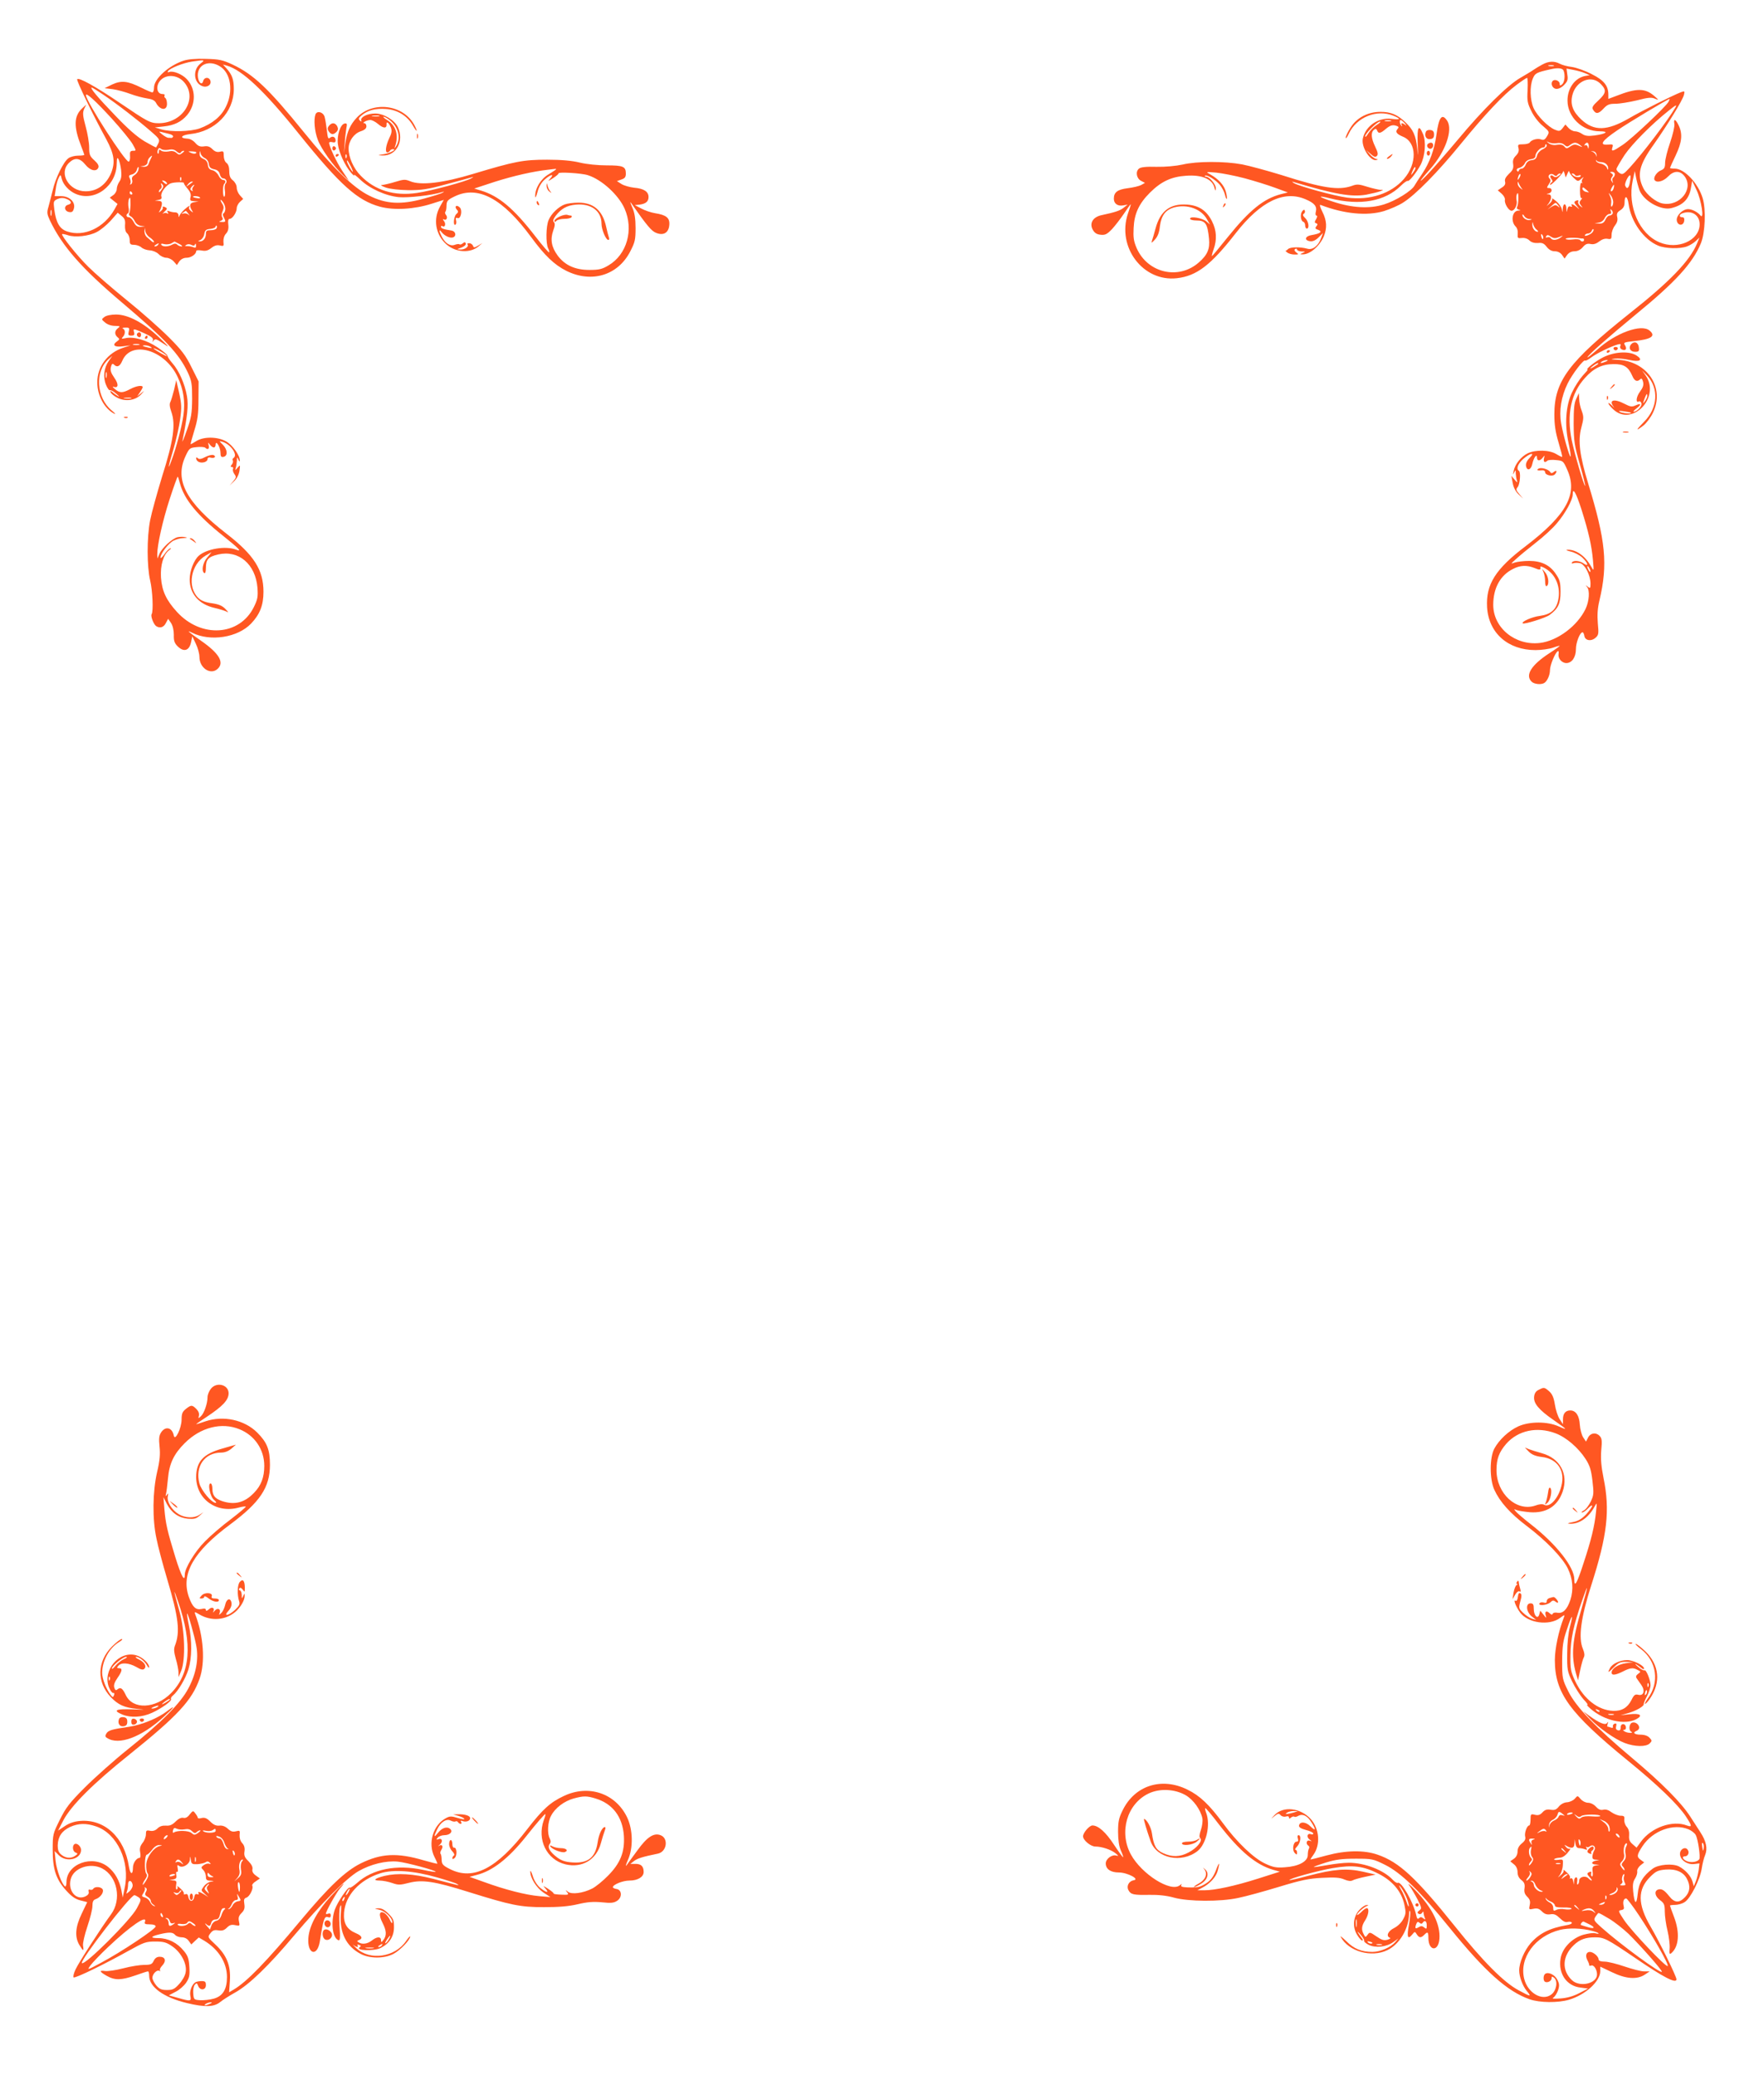<?xml version="1.0" standalone="no"?>
<!DOCTYPE svg PUBLIC "-//W3C//DTD SVG 20010904//EN"
 "http://www.w3.org/TR/2001/REC-SVG-20010904/DTD/svg10.dtd">
<svg version="1.0" xmlns="http://www.w3.org/2000/svg"
 width="1088pt" height="1280pt" viewBox="0 0 1088 1280"
 preserveAspectRatio="xMidYMid meet">
<g transform="translate(0,1280) scale(0.1,-0.1)"
fill="#ff5722" stroke="none">
<path d="M1133 12426 c-92 -30 -183 -112 -183 -166 0 -17 -5 -30 -10 -30 -6 0
-36 13 -68 29 -85 42 -123 46 -180 20 l-47 -23 50 -6 c28 -4 76 -17 108 -29
32 -12 78 -24 103 -28 31 -4 48 -12 56 -27 24 -46 68 -51 68 -7 0 17 -5 33
-10 36 -6 4 -8 11 -5 16 4 5 -3 9 -13 9 -38 0 -43 56 -9 88 36 34 97 30 136
-8 97 -98 5 -259 -149 -260 -54 0 -68 8 -245 128 -146 99 -251 157 -259 143
-5 -8 95 -216 179 -369 50 -93 57 -143 30 -210 -31 -72 -86 -112 -157 -112
-103 0 -168 111 -103 175 35 35 67 32 101 -10 30 -38 70 -47 81 -18 4 11 -4
25 -25 44 -28 25 -32 35 -32 80 0 28 -10 87 -22 130 -18 67 -19 83 -9 107 l13
27 -26 -24 c-51 -48 -52 -113 -6 -231 11 -28 20 -53 20 -55 0 -3 -17 -5 -38
-5 -21 0 -48 -7 -60 -16 -30 -21 -80 -123 -97 -198 -8 -33 -20 -79 -26 -101
-11 -36 -9 -46 9 -85 76 -159 196 -296 442 -504 271 -230 353 -317 408 -433
24 -52 27 -69 27 -163 -1 -92 -5 -116 -33 -195 -17 -49 -30 -79 -27 -65 31
154 38 218 28 277 -13 75 -49 157 -90 203 -17 19 -30 40 -30 45 1 6 -27 29
-61 52 -66 45 -150 69 -198 57 -24 -5 -27 -4 -17 7 17 17 17 46 1 52 -7 3 -1
6 15 6 24 1 27 -2 21 -24 -5 -21 -3 -25 16 -25 17 0 21 4 17 20 -7 25 -6 25
64 -6 43 -20 56 -30 52 -43 -4 -13 -3 -14 5 -1 9 12 18 9 59 -19 42 -29 39
-24 -27 39 -94 89 -190 140 -264 140 -31 0 -60 -6 -72 -15 -19 -15 -19 -15 5
-35 14 -12 38 -20 60 -20 32 -1 34 -2 19 -14 -22 -16 -23 -39 -3 -56 14 -11
13 -14 -5 -27 -31 -22 -13 -36 39 -29 l46 6 -45 -15 c-96 -31 -160 -116 -160
-213 0 -82 44 -163 105 -194 11 -5 4 4 -17 21 -95 80 -104 241 -18 316 l23 20
-22 -31 c-30 -42 -37 -100 -17 -148 8 -20 19 -35 23 -33 5 3 22 -6 38 -20 17
-14 23 -22 15 -18 -8 5 -24 15 -34 24 -15 12 -18 13 -14 2 2 -8 20 -23 39 -33
49 -27 113 -19 148 18 24 26 24 27 2 9 l-25 -20 17 25 c9 13 17 28 17 32 0 14
-40 8 -77 -12 -47 -25 -65 -25 -94 0 -15 12 -17 18 -8 14 30 -10 32 16 4 56
-21 30 -26 46 -21 66 5 20 10 24 19 15 19 -19 36 -12 51 23 54 130 264 69 342
-100 36 -77 47 -151 35 -237 -10 -70 -44 -200 -75 -282 -24 -66 -18 -31 14 75
16 55 35 138 41 184 10 72 9 94 -6 162 l-18 79 -13 -58 c-8 -32 -18 -66 -23
-76 -7 -12 -5 -31 6 -62 27 -77 13 -177 -56 -394 -32 -105 -66 -228 -75 -274
-21 -107 -20 -286 0 -371 15 -63 21 -191 9 -209 -7 -12 13 -63 28 -73 23 -15
47 -8 60 19 l14 26 18 -26 c11 -17 17 -45 17 -73 -1 -36 4 -51 23 -70 39 -39
73 -28 84 27 l7 34 22 -46 c12 -25 22 -61 22 -81 0 -70 71 -115 114 -72 40 39
6 95 -103 171 -80 56 -96 70 -56 50 112 -56 281 -30 364 57 54 57 76 113 76
196 0 135 -59 227 -228 358 -249 193 -322 330 -253 478 23 49 26 52 68 56 23
3 47 1 53 -3 17 -16 27 -9 22 14 -5 20 -5 20 7 5 7 -10 18 -18 25 -18 6 0 11
8 11 18 1 31 30 -18 30 -51 0 -22 4 -28 18 -25 28 5 26 44 -3 74 -25 25 -25
25 -3 19 52 -16 97 -82 68 -100 -6 -4 -8 -11 -4 -16 3 -5 0 -16 -6 -24 -10
-12 -10 -15 0 -15 7 0 10 -6 7 -13 -3 -7 1 -21 9 -32 12 -16 11 -22 -8 -44
l-22 -26 27 26 c17 16 30 40 34 65 5 38 5 38 -12 19 -15 -18 -16 -18 -11 -2 3
10 6 31 7 45 0 24 1 25 9 7 6 -13 9 -15 9 -5 1 30 -45 95 -84 117 -53 30 -137
31 -183 3 -18 -11 -34 -20 -36 -20 -2 0 8 37 22 83 21 66 26 103 26 193 l1
111 -44 88 c-36 73 -60 105 -140 185 -53 53 -170 157 -261 230 -91 74 -197
166 -236 205 -67 66 -169 194 -161 201 2 2 18 -1 36 -7 43 -15 129 -6 178 20
22 11 60 42 85 69 l44 50 24 -20 c19 -15 24 -28 21 -57 -1 -24 3 -42 13 -50 9
-8 16 -26 16 -42 0 -25 4 -29 27 -29 14 0 35 -7 45 -16 10 -9 32 -17 50 -18
20 -1 42 -10 56 -23 12 -13 34 -23 48 -23 14 0 34 -10 45 -22 l20 -23 15 23
c11 14 27 22 45 22 27 0 59 22 59 41 0 6 14 7 33 4 25 -5 39 -1 60 15 20 16
35 20 53 16 24 -6 25 -4 22 23 -1 18 4 37 16 50 13 14 17 31 14 56 -3 23 0 35
8 35 18 0 44 40 44 66 0 11 9 29 20 39 l20 18 -20 22 c-11 12 -20 33 -20 47 0
16 -10 34 -23 45 -17 13 -23 28 -23 57 0 25 -6 43 -17 51 -10 7 -17 26 -17 44
0 28 -2 31 -24 25 -17 -4 -31 1 -46 16 -16 16 -30 21 -53 17 -24 -3 -35 2 -53
22 -13 15 -33 26 -50 26 -50 3 -36 22 19 28 154 16 269 134 269 277 0 60 -10
89 -46 129 l-21 23 25 -7 c94 -27 232 -157 443 -420 256 -318 362 -412 501
-450 85 -23 211 -16 317 18 l76 24 -23 -41 c-44 -77 -28 -174 39 -233 58 -51
148 -56 199 -12 l23 20 -26 -16 c-24 -14 -27 -14 -32 0 -4 8 -14 15 -23 15
-10 0 -14 -3 -11 -7 12 -12 -15 -33 -42 -32 -26 1 -26 1 5 12 18 7 29 17 27
25 -4 10 -8 10 -19 1 -8 -7 -17 -9 -20 -6 -3 3 -16 2 -29 -3 -28 -11 -59 9
-80 50 -18 35 -19 51 -2 29 18 -24 53 -40 72 -33 22 9 15 38 -10 42 -48 7 -65
13 -65 23 0 6 4 8 9 4 16 -10 23 15 9 32 -8 10 -8 14 -1 10 16 -10 27 11 14
27 -6 7 -8 16 -4 20 4 3 7 21 7 39 1 28 7 35 51 56 143 69 296 -13 472 -253
83 -113 142 -169 215 -206 156 -78 319 -29 395 119 29 56 33 72 33 144 0 59
-6 95 -20 127 -16 37 -16 41 -2 20 91 -130 120 -165 148 -176 46 -19 78 0 82
48 4 44 -18 62 -88 73 -25 4 -63 17 -85 29 l-40 21 30 3 c38 5 55 19 55 47 0
33 -29 52 -87 57 -28 3 -64 13 -80 23 l-28 18 28 10 c21 7 27 15 27 36 0 44
-16 51 -118 51 -54 0 -123 7 -165 17 -49 12 -113 18 -202 18 -148 0 -199 -10
-455 -87 -188 -57 -324 -73 -390 -46 -31 13 -41 12 -93 -4 -32 -10 -69 -18
-80 -19 -14 0 -4 -6 23 -16 27 -9 82 -15 140 -16 79 0 118 5 230 36 74 19 144
39 155 42 17 6 18 5 3 -4 -28 -19 -250 -79 -336 -91 -140 -21 -260 16 -347
106 -45 45 -75 114 -75 168 0 46 33 92 74 106 25 8 36 18 36 31 0 10 -6 19
-12 19 -21 0 14 20 36 20 10 0 32 -11 48 -25 33 -28 54 -28 52 -2 -2 23 15 10
27 -20 7 -20 5 -35 -11 -67 -21 -45 -26 -86 -11 -86 6 0 13 5 16 10 3 6 11 10
18 10 28 0 -16 -24 -55 -31 -42 -6 -42 -7 -8 -8 85 -3 134 90 94 175 -21 44
-88 84 -140 84 -47 0 -90 -21 -86 -41 3 -11 1 -11 -9 -2 -10 10 -7 16 12 32
37 31 85 44 150 39 71 -5 132 -43 166 -103 25 -44 32 -41 9 3 -67 128 -259
152 -357 45 -39 -42 -59 -87 -69 -156 l-9 -62 5 60 c2 33 7 75 10 93 6 29 4
33 -11 30 -26 -5 -48 -74 -41 -127 7 -54 45 -135 81 -176 14 -16 23 -23 19
-15 -4 8 13 -4 37 -27 58 -56 157 -101 239 -109 58 -5 203 11 266 31 15 5 16
4 4 -3 -8 -6 -60 -22 -115 -37 -141 -39 -234 -34 -339 19 -97 48 -223 170
-402 391 -217 268 -310 356 -440 417 -60 28 -81 33 -164 35 -60 2 -110 -2
-137 -11z m105 -17 c-50 -37 -45 -119 9 -140 31 -12 60 9 50 35 -9 23 -38 20
-44 -4 -8 -32 -33 -5 -33 36 0 67 70 96 136 55 68 -41 85 -155 37 -250 -29
-60 -85 -105 -161 -133 -56 -20 -179 -23 -237 -6 l-40 12 55 6 c65 7 108 28
144 70 56 67 55 162 -2 222 -28 30 -84 53 -108 44 -9 -4 -12 -2 -8 5 11 18 94
51 148 59 79 12 83 11 54 -11z m-604 -191 c84 -56 218 -160 293 -225 65 -57
64 -53 36 -102 -1 -2 -33 15 -71 37 -48 29 -104 78 -181 159 -111 115 -159
173 -145 173 3 0 34 -19 68 -42z m55 -149 c58 -64 116 -135 129 -158 23 -41
23 -41 3 -41 -17 0 -21 -6 -19 -31 2 -18 -2 -34 -8 -36 -19 -7 -264 374 -264
410 0 19 61 -37 159 -144z m1649 14 c-10 -2 -28 -2 -40 0 -13 2 -5 4 17 4 22
1 32 -1 23 -4z m66 -24 c53 -42 70 -110 40 -159 -10 -16 -13 -18 -8 -5 25 70
7 131 -49 165 -18 11 -27 20 -21 20 6 0 23 -9 38 -21z m-1361 -85 c15 -3 26
-11 25 -16 -2 -5 -7 -9 -11 -9 -4 1 -13 1 -19 1 -7 0 -24 10 -38 21 -21 17
-22 19 -5 15 11 -3 33 -8 48 -12z m-4 -98 c22 5 37 2 50 -10 13 -11 21 -14 26
-7 3 6 11 11 18 11 6 0 2 -6 -9 -14 -16 -13 -21 -12 -36 1 -12 11 -27 14 -49
9 -18 -3 -38 -1 -45 5 -11 9 -14 7 -14 -6 0 -10 -3 -16 -6 -12 -4 3 -4 14 0
23 5 12 9 14 20 5 7 -6 27 -8 45 -5z m171 -20 c-6 -6 -18 -5 -32 1 -21 10 -21
10 9 9 19 -1 28 -5 23 -10z m53 -31 c13 -6 23 -21 25 -36 2 -20 10 -28 32 -33
21 -4 31 -13 36 -31 3 -14 12 -25 19 -25 19 0 29 -20 17 -32 -6 -6 -8 -25 -5
-43 3 -18 1 -35 -3 -38 -11 -6 -12 69 -1 79 12 12 8 24 -7 24 -8 0 -21 12 -28
27 -7 15 -24 30 -38 33 -18 4 -26 13 -28 33 -2 19 -12 31 -28 37 -16 7 -24 17
-23 32 2 21 2 21 6 3 2 -11 14 -25 26 -30z m874 3 c-3 -8 -6 -5 -6 6 -1 11 2
17 5 13 3 -3 4 -12 1 -19z m-1206 -5 c-5 -10 -12 -26 -15 -35 -3 -11 -14 -17
-28 -17 l-23 2 23 4 c12 3 22 12 22 22 0 9 5 22 12 29 17 17 20 15 9 -5z
m-184 -72 c4 -36 1 -55 -11 -72 -9 -13 -16 -33 -16 -46 0 -12 -10 -29 -22 -37
l-21 -15 24 -20 24 -19 -19 -34 c-64 -113 -187 -171 -291 -136 -47 15 -69 54
-80 135 -6 50 -6 53 19 65 18 8 35 9 53 2 34 -12 40 -30 13 -37 -28 -7 -23
-41 7 -45 17 -3 24 3 29 23 10 39 -28 75 -79 75 l-40 0 7 45 c3 25 11 56 18
68 11 22 12 22 19 -7 10 -37 46 -75 86 -92 118 -51 252 49 253 188 1 34 3 39
11 26 5 -10 13 -40 16 -67z m1417 22 c9 -18 14 -33 12 -33 -6 0 -36 55 -36 66
0 11 5 3 24 -33z m-1311 -23 c-3 -11 -14 -25 -25 -31 -12 -7 -17 -17 -13 -29
3 -10 0 -22 -6 -26 -8 -4 -9 -3 -5 4 4 6 2 20 -3 31 -9 16 -7 20 13 25 13 3
26 15 29 26 3 11 7 20 10 20 3 0 3 -9 0 -20z m2577 6 c0 -2 -21 -16 -46 -31
-48 -28 -84 -86 -83 -135 0 -15 6 -6 14 25 8 32 24 59 44 77 37 33 63 38 35 7
-17 -20 -16 -19 17 2 20 13 35 26 34 29 -6 11 145 2 182 -11 85 -27 188 -122
225 -205 58 -131 15 -284 -99 -351 -40 -24 -59 -28 -118 -28 -88 0 -151 29
-195 88 -39 53 -47 100 -28 154 11 29 12 45 5 52 -8 8 -5 19 9 38 35 46 70 66
127 71 94 8 157 -40 157 -118 0 -36 27 -100 42 -100 6 0 7 8 3 17 -3 10 -11
38 -16 63 -22 101 -77 150 -171 150 -31 0 -69 -5 -85 -11 -38 -14 -83 -57 -99
-96 -17 -38 -18 -146 -3 -175 6 -11 8 -22 6 -25 -3 -2 -41 42 -85 99 -133 172
-226 250 -337 283 l-40 12 128 42 c117 37 237 64 327 74 19 2 38 5 43 5 4 1 7
0 7 -2z m-2313 -68 c-3 -8 -6 -5 -6 6 -1 11 2 17 5 13 3 -3 4 -12 1 -19z m-87
-20 c0 -6 -6 -5 -15 2 -8 7 -15 14 -15 16 0 2 7 1 15 -2 8 -4 15 -11 15 -16z
m104 3 c-2 -2 8 -17 22 -34 18 -21 24 -37 19 -54 -5 -20 -1 -23 22 -24 l28 -2
-27 -4 c-28 -4 -33 -21 -13 -53 8 -13 7 -13 -8 -1 -9 7 -14 17 -11 22 9 15 -2
10 -28 -13 -14 -13 -28 -30 -31 -38 -4 -12 -6 -11 -6 3 -1 10 -9 17 -20 17
-11 0 -27 3 -37 7 -13 5 -15 3 -9 -7 5 -9 4 -11 -4 -6 -6 4 -18 4 -24 -1 -7
-4 -5 -1 5 9 22 20 22 24 2 32 -8 3 -13 2 -10 -3 3 -5 -2 -15 -11 -22 -15 -12
-16 -12 -8 1 5 8 11 25 13 38 2 17 -3 22 -20 23 l-23 2 23 4 c17 3 21 9 17 22
-6 21 28 69 58 80 20 8 88 9 81 2z m55 6 c-2 -1 -13 -9 -24 -17 -19 -14 -19
-14 -6 3 7 9 18 17 24 17 6 0 8 -1 6 -3z m-193 -48 c-9 -13 -16 -18 -16 -12 0
7 5 15 11 18 6 4 8 14 4 24 -5 12 -3 13 6 4 9 -9 8 -17 -5 -34z m195 18 c-6
-8 -7 -18 -3 -22 4 -5 1 -5 -6 -1 -10 6 -10 11 -1 22 6 8 14 14 16 14 3 0 0
-6 -6 -13z m-376 -37 c3 -5 1 -10 -4 -10 -6 0 -11 5 -11 10 0 6 2 10 4 10 3 0
8 -4 11 -10z m419 -29 c3 -4 -6 -6 -19 -3 -14 2 -25 6 -25 8 0 8 39 4 44 -5z
m-429 -44 c-1 -23 -4 -47 -8 -53 -4 -7 0 -14 8 -18 8 -3 20 -17 26 -30 7 -15
22 -27 38 -29 l26 -4 -27 -2 c-21 -1 -31 6 -43 29 -9 17 -22 30 -30 30 -17 0
-20 16 -5 25 5 3 7 19 3 35 -5 25 0 60 9 60 2 0 3 -19 3 -43z m585 -24 c0 -12
-5 -25 -10 -28 -7 -4 -7 -12 0 -25 14 -27 13 -30 -12 -29 -19 0 -20 2 -6 7 12
5 15 11 9 21 -6 8 -5 24 2 38 8 18 8 29 -1 44 -17 27 -15 37 3 13 8 -10 15
-29 15 -41z m-1073 -40 c-3 -10 -5 -4 -5 12 0 17 2 24 5 18 2 -7 2 -21 0 -30z
m844 10 c11 -15 11 -16 0 -6 -7 6 -21 9 -30 6 -14 -4 -14 -3 -1 6 8 6 16 11
16 11 1 0 8 -8 15 -17z m174 -92 c-3 -6 -19 -11 -36 -11 -24 0 -29 -4 -29 -23
0 -27 -17 -47 -39 -46 -11 0 -10 3 4 8 11 5 22 20 25 37 4 24 11 30 38 32 17
2 32 8 32 14 0 6 3 9 6 5 3 -3 3 -10 -1 -16z m-409 -57 c13 -9 24 -21 24 -26
0 -5 -7 -3 -15 4 -8 7 -21 19 -30 26 -8 7 -14 23 -14 35 l2 22 4 -23 c2 -12
15 -30 29 -38z m180 -39 c16 -8 22 -15 14 -15 -9 0 -21 5 -27 11 -8 8 -17 8
-31 0 -26 -14 -59 -14 -67 -1 -4 7 2 9 18 4 14 -3 34 -1 44 5 10 6 19 11 19
11 1 0 15 -7 30 -15z m-131 -5 c-3 -5 -12 -10 -18 -10 -7 0 -6 4 3 10 19 12
23 12 15 0z m228 3 c3 7 6 4 6 -7 1 -14 -3 -16 -16 -11 -10 4 -27 7 -38 7 -15
-1 -17 1 -5 8 8 5 21 5 31 -1 12 -6 19 -5 22 4z m-345 -620 c-10 -2 -26 -2
-35 0 -10 3 -2 5 17 5 19 0 27 -2 18 -5z m72 -13 c11 -8 7 -9 -15 -4 -37 8
-45 14 -19 14 10 0 26 -5 34 -10z m66 -31 c19 -11 34 -23 34 -26 0 -4 -62 30
-79 44 -16 12 18 -1 45 -18z m-339 -156 c-3 -10 -5 -4 -5 12 0 17 2 24 5 18 2
-7 2 -21 0 -30z m151 -130 c-10 -2 -28 -2 -40 0 -13 2 -5 4 17 4 22 1 32 -1
23 -4z m302 -525 c26 -98 108 -198 267 -324 102 -82 118 -99 78 -84 -64 24
-180 5 -229 -38 -30 -27 -56 -93 -56 -146 0 -89 57 -154 154 -176 27 -6 58
-16 70 -21 18 -10 17 -7 -5 16 -19 19 -40 28 -82 34 -38 5 -65 15 -82 31 -73
68 -49 210 45 264 l35 20 -27 -33 c-28 -33 -37 -84 -18 -96 6 -4 10 9 10 32 0
52 15 69 76 83 126 29 230 -60 242 -205 4 -56 1 -72 -22 -119 -88 -179 -325
-194 -474 -31 -66 72 -93 129 -99 212 -5 76 15 143 50 169 12 9 15 14 7 12 -8
-3 -25 -19 -37 -38 -13 -18 -23 -27 -23 -19 0 24 49 88 80 104 16 8 44 16 62
16 25 1 27 3 9 6 -12 3 -34 2 -47 -1 -33 -9 -94 -65 -110 -101 l-13 -30 -1 26
c0 58 33 206 76 339 25 77 48 140 50 140 2 0 8 -19 14 -42z"/>
<path d="M3371 11654 c0 -12 7 -28 17 -35 15 -12 16 -12 6 1 -7 8 -14 24 -17
35 -4 19 -5 19 -6 -1z"/>
<path d="M3310 11551 c0 -6 4 -13 10 -16 6 -3 7 1 4 9 -7 18 -14 21 -14 7z"/>
<path d="M3453 11465 c-18 -8 -33 -20 -33 -27 0 -9 3 -9 12 0 7 7 29 12 49 12
21 0 41 5 44 10 3 6 2 10 -4 10 -5 0 -15 2 -23 5 -7 2 -28 -2 -45 -10z"/>
<path d="M1171 9477 c2 -1 13 -9 24 -17 19 -14 19 -14 6 3 -7 9 -18 17 -24 17
-6 0 -8 -1 -6 -3z"/>
<path d="M9513 12402 c-17 -9 -42 -24 -55 -33 -12 -9 -50 -31 -82 -50 -77 -44
-231 -196 -383 -379 -67 -80 -149 -174 -183 -210 -68 -72 -62 -54 10 26 94
105 143 242 106 299 -32 48 -51 24 -66 -84 -13 -95 -42 -173 -87 -241 -21 -30
-42 -64 -48 -74 -17 -33 -117 -95 -189 -117 -88 -28 -196 -22 -314 17 -94 30
-103 42 -16 20 184 -46 337 -18 434 78 19 19 38 32 42 30 9 -6 55 52 80 99 28
55 35 142 15 190 -27 64 -37 45 -33 -60 3 -82 3 -87 -3 -28 -8 79 -25 116 -73
161 -49 47 -90 64 -153 64 -78 0 -147 -36 -185 -97 -17 -26 -30 -54 -30 -62 0
-9 9 2 19 24 48 103 174 153 276 111 48 -20 44 -26 -13 -19 -81 9 -158 -43
-176 -120 -13 -54 49 -149 87 -133 7 2 6 5 -4 5 -8 1 -26 13 -40 29 l-24 27
28 -24 c21 -19 30 -22 39 -13 9 9 7 22 -10 57 -25 52 -28 88 -8 104 10 9 15 8
20 -4 8 -21 20 -19 55 11 24 20 38 24 57 20 21 -6 24 -10 14 -21 -16 -19 -6
-32 35 -49 84 -36 86 -166 4 -260 -80 -91 -209 -133 -350 -115 -78 10 -297 70
-329 90 -13 9 -13 10 0 6 254 -76 355 -93 446 -78 35 7 74 16 86 21 23 9 23 9
1 9 -11 1 -48 9 -80 19 -50 16 -64 17 -93 6 -83 -30 -182 -15 -435 66 -88 27
-198 57 -244 66 -108 20 -278 20 -367 -1 -41 -9 -105 -15 -161 -14 -64 2 -97
-2 -108 -11 -23 -19 -15 -62 14 -76 l23 -12 -23 -13 c-13 -7 -51 -16 -84 -20
-63 -8 -85 -25 -85 -65 0 -30 24 -47 57 -41 l28 5 -24 -19 c-22 -18 -52 -28
-136 -46 -54 -11 -77 -50 -55 -90 11 -20 25 -29 49 -31 27 -3 39 3 70 35 20
22 53 65 74 96 21 31 39 57 41 57 2 0 -6 -26 -17 -57 -70 -207 93 -423 302
-399 122 14 209 80 363 278 153 196 297 266 430 209 55 -23 72 -44 64 -76 -4
-14 -2 -25 4 -25 6 0 5 -8 -2 -21 -11 -18 -11 -23 0 -26 10 -4 10 -8 1 -19 -9
-11 -7 -16 12 -22 28 -11 12 -23 -41 -32 -41 -6 -48 -33 -9 -38 17 -2 34 6 52
24 l27 27 -11 -30 c-17 -49 -53 -77 -86 -67 -44 12 -104 11 -118 -2 -7 -7 -14
-12 -16 -11 -3 1 2 -4 10 -10 8 -7 28 -13 45 -13 27 0 28 1 11 13 -12 10 -14
16 -7 21 7 4 12 2 12 -3 0 -6 12 -11 28 -12 24 0 25 -1 7 -9 -18 -8 -18 -9 -2
-9 45 -2 106 50 132 111 21 52 19 97 -9 152 -14 29 -19 45 -11 42 146 -56 287
-69 391 -38 38 12 92 35 119 53 76 48 213 187 353 359 152 186 265 306 345
366 32 24 62 44 66 44 3 0 5 -34 3 -75 -4 -66 -1 -82 23 -130 15 -32 45 -71
70 -91 42 -36 43 -37 27 -64 -13 -22 -21 -26 -37 -20 -22 8 -59 -2 -70 -19 -3
-6 -22 -11 -41 -11 -31 0 -34 -2 -28 -24 4 -17 -1 -31 -16 -46 -16 -16 -21
-30 -17 -53 3 -25 -2 -37 -26 -59 -20 -20 -28 -34 -24 -48 4 -15 -2 -26 -20
-37 l-25 -17 23 -20 c14 -12 23 -29 21 -39 -4 -22 23 -67 41 -67 19 0 38 38
31 64 -3 14 -2 32 3 40 6 11 8 2 8 -27 0 -23 -4 -47 -8 -54 -4 -7 0 -13 10
-16 14 -4 14 -5 -3 -6 -37 -2 -47 -66 -17 -97 11 -10 16 -29 14 -46 -2 -27 0
-29 26 -26 17 2 35 -4 46 -15 12 -12 30 -17 52 -16 27 3 38 -2 55 -24 14 -18
31 -27 50 -27 17 0 34 -8 44 -22 l16 -23 16 23 c11 14 27 22 45 22 19 0 37 9
51 25 17 20 28 24 48 20 18 -4 35 1 54 16 17 13 36 19 51 16 22 -4 25 -1 25
25 0 17 9 42 20 56 14 18 19 34 15 52 -5 22 -1 31 20 44 17 11 25 25 25 46 0
49 18 43 25 -9 15 -109 93 -219 182 -256 45 -19 135 -21 178 -5 17 6 41 21 54
33 l23 22 -15 -37 c-45 -107 -165 -233 -417 -432 -374 -298 -463 -416 -463
-621 0 -68 7 -111 26 -175 14 -47 24 -86 22 -88 -1 -2 -18 6 -36 17 -42 26
-126 28 -176 5 -41 -20 -79 -67 -87 -109 -5 -24 -4 -26 3 -10 9 18 10 18 10
-7 1 -14 4 -35 8 -45 4 -12 0 -10 -14 7 l-21 25 8 -44 c5 -28 18 -53 36 -70
l28 -26 -23 27 c-21 24 -22 30 -10 44 14 18 20 92 7 100 -18 11 -6 44 27 73
44 38 76 43 39 6 -16 -16 -24 -34 -22 -48 5 -34 31 -27 39 11 8 39 29 67 29
39 0 -22 19 -22 36 1 12 15 12 15 7 -5 -5 -23 5 -30 22 -14 6 4 30 6 54 3 42
-4 44 -6 68 -61 66 -148 -5 -277 -256 -469 -188 -142 -247 -237 -239 -378 10
-159 129 -264 299 -264 36 0 85 7 108 15 22 8 41 13 41 11 0 -2 -29 -23 -65
-46 -110 -72 -149 -134 -109 -174 16 -17 61 -21 80 -8 18 12 34 49 34 79 0 30
32 107 48 116 5 4 7 -4 5 -17 -5 -27 20 -56 48 -56 34 0 59 36 59 86 0 42 25
104 41 104 4 0 9 -10 11 -22 4 -30 43 -36 70 -11 18 16 19 26 13 88 -4 51 -2
91 10 141 53 225 39 367 -70 724 -52 170 -63 261 -42 341 15 57 16 68 3 104
-9 22 -16 56 -16 75 l-2 35 -16 -35 c-13 -27 -16 -63 -16 -155 1 -107 5 -134
38 -249 20 -71 35 -131 33 -133 -6 -5 -65 196 -83 282 -32 158 -5 289 82 384
52 59 106 85 175 85 64 1 92 -16 116 -71 14 -34 31 -41 50 -22 7 7 12 3 17
-16 5 -20 0 -35 -19 -61 -24 -32 -28 -73 -6 -60 5 3 12 -2 15 -11 7 -16 -26
-52 -48 -53 -5 0 3 10 18 21 32 25 29 34 -7 18 -22 -10 -32 -8 -67 10 -65 34
-100 24 -67 -19 6 -9 2 -5 -10 8 -13 13 -23 19 -23 14 0 -4 13 -21 29 -36 117
-112 295 73 201 208 l-22 31 31 -32 c74 -79 66 -200 -19 -285 -52 -53 -54 -61
-4 -23 17 13 44 48 58 77 77 155 -33 322 -219 329 -42 2 -44 3 -15 7 19 2 59
-1 89 -8 65 -15 88 -1 45 27 -45 29 -136 24 -206 -11 -48 -24 -113 -76 -96
-76 3 0 -11 -17 -30 -37 -19 -21 -49 -67 -66 -103 -39 -83 -47 -200 -21 -315
9 -42 15 -79 12 -81 -6 -6 -45 130 -58 204 -14 79 0 165 40 247 30 60 99 150
108 141 3 -3 20 6 37 19 31 24 119 67 163 80 18 5 22 3 17 -9 -4 -10 1 -18 10
-22 24 -9 32 4 19 26 -11 17 -8 19 55 26 107 11 137 31 96 65 -51 43 -210 -15
-323 -118 -35 -31 -62 -53 -60 -47 6 16 125 121 298 264 247 202 351 317 402
440 26 64 32 206 11 277 -28 93 -113 183 -173 183 -16 0 -29 2 -29 4 0 2 16
37 35 77 39 82 44 132 19 185 -19 40 -33 45 -27 10 3 -14 -9 -65 -26 -115 -17
-49 -31 -105 -31 -125 0 -29 -5 -38 -24 -46 -27 -10 -50 -45 -41 -60 12 -20
54 -9 82 20 36 38 74 40 102 4 61 -78 -28 -190 -135 -169 -39 7 -98 54 -118
94 -41 82 -27 143 64 270 85 121 177 271 186 305 6 25 5 26 -19 17 -53 -21
-236 -112 -320 -161 -135 -78 -215 -80 -293 -8 -54 50 -71 96 -55 155 24 87
119 123 174 65 37 -38 34 -56 -15 -102 -35 -32 -41 -43 -32 -57 17 -28 33 -26
63 6 24 26 36 31 75 31 26 0 85 10 132 21 69 18 90 20 112 10 25 -10 25 -9 -6
18 -56 48 -108 48 -229 1 l-53 -20 0 26 c0 55 -27 89 -103 127 -40 21 -94 40
-122 44 -27 3 -60 12 -75 20 -34 18 -69 16 -107 -5z m70 -9 c-7 -2 -21 -2 -30
0 -10 3 -4 5 12 5 17 0 24 -2 18 -5z m61 -29 c11 -28 6 -71 -9 -84 -12 -10
-15 -10 -15 3 0 18 -30 31 -43 18 -15 -15 -3 -46 20 -49 14 -2 33 7 49 23 22
22 26 33 21 64 l-5 38 42 -8 c22 -4 55 -13 71 -20 l30 -13 -25 -4 c-65 -11
-112 -75 -112 -152 0 -102 91 -190 199 -190 61 0 40 -16 -34 -26 -39 -5 -57
-2 -75 10 -12 9 -32 16 -44 16 -11 0 -29 9 -40 21 l-19 21 -17 -22 c-16 -20
-21 -21 -48 -10 -43 18 -109 85 -131 133 -22 50 -25 134 -5 182 14 34 22 38
111 58 43 10 73 7 79 -9z m647 -192 c-16 -30 -226 -228 -283 -266 -61 -41 -72
-44 -63 -15 6 18 3 20 -27 17 -57 -5 -39 23 57 88 73 50 312 193 323 194 1 0
-2 -8 -7 -18z m43 -34 c-43 -75 -203 -286 -283 -373 -37 -40 -44 -44 -61 -33
-11 7 -20 18 -20 25 0 6 23 45 50 87 47 69 169 192 274 275 42 34 51 38 40 19z
m-1756 -85 c-10 -2 -26 -2 -35 0 -10 3 -2 5 17 5 19 0 27 -2 18 -5z m88 -15
c10 -13 12 -17 4 -10 -8 6 -18 12 -23 12 -4 0 -5 -6 -1 -12 4 -7 3 -9 -1 -5
-12 10 -15 37 -6 37 4 0 16 -10 27 -22z m-174 -8 c-18 -11 -41 -34 -52 -52
-11 -18 -20 -27 -20 -19 0 17 74 91 91 91 8 0 -1 -9 -19 -20z m1111 -113 c17
3 34 0 45 -10 15 -13 20 -14 36 -1 25 18 37 18 62 -1 18 -14 17 -15 -8 -4 -22
10 -32 9 -52 -4 -22 -15 -25 -15 -37 -1 -9 11 -23 14 -45 11 -20 -4 -39 0 -51
9 -17 14 -17 15 2 5 11 -5 33 -7 48 -4z m196 -19 c-1 -18 -2 -19 -6 -5 -2 9
-9 14 -15 11 -7 -4 -8 -2 -4 4 12 20 26 13 25 -10z m-259 3 c0 -6 -12 -16 -27
-23 -15 -7 -30 -24 -33 -38 -4 -18 -13 -26 -33 -28 -19 -2 -31 -12 -37 -28 -5
-13 -16 -24 -24 -24 -8 0 -16 -5 -18 -12 -3 -9 -6 -9 -12 0 -4 7 2 14 16 17
13 3 28 16 33 28 6 13 21 23 38 25 17 2 27 9 27 19 0 21 29 53 47 53 7 0 13 5
13 10 0 6 2 10 5 10 3 0 5 -4 5 -9z m307 -56 c1 -15 0 -15 -3 -3 -3 9 -13 19
-22 22 -12 3 -12 4 3 3 12 -1 21 -10 22 -22z m27 -45 c26 0 46 -18 45 -39 0
-11 -3 -10 -8 4 -5 11 -20 22 -36 25 -16 3 -30 11 -31 18 -1 7 0 8 3 2 2 -5
15 -10 27 -10z m-1144 -38 c0 -5 -7 -17 -15 -28 -14 -18 -14 -17 -4 9 12 27
19 34 19 19z m938 -32 c6 14 11 19 11 11 1 -7 13 -25 27 -38 25 -23 27 -24 47
-6 15 13 18 13 9 2 -6 -9 -8 -20 -4 -24 4 -5 3 -6 -3 -3 -6 4 -10 -15 -10 -47
0 -33 4 -51 10 -47 6 3 4 -2 -4 -11 -11 -14 -11 -20 0 -34 13 -16 12 -17 -4
-4 -10 8 -16 20 -13 27 3 8 0 11 -10 7 -18 -7 -18 -12 4 -37 17 -21 17 -21 -4
-3 -22 19 -39 23 -29 7 3 -5 0 -7 -9 -4 -9 4 -16 -2 -19 -18 -4 -21 -4 -20 -6
5 0 15 -5 27 -11 27 -5 0 -11 -12 -11 -27 -2 -27 -2 -27 -6 -3 -3 14 -19 36
-36 50 -17 14 -28 20 -24 14 3 -6 -3 -20 -16 -30 -20 -18 -21 -18 -7 -1 21 28
23 57 2 58 -16 1 -16 2 1 6 22 6 23 33 1 33 -15 0 -15 2 -1 24 12 17 13 26 4
35 -17 17 7 38 27 22 10 -8 16 -9 21 -1 3 5 11 10 18 10 6 0 2 -6 -9 -14 -13
-10 -23 -11 -32 -4 -17 15 -28 2 -13 -16 8 -10 9 -16 1 -21 -5 -3 -10 -10 -10
-14 0 -13 80 67 81 81 1 7 4 2 9 -12 l7 -25 11 25z m-1990 -30 c59 -16 143
-42 186 -58 l79 -29 -44 -11 c-105 -28 -192 -98 -325 -263 -52 -65 -97 -119
-99 -119 -2 0 2 19 10 41 22 61 19 118 -10 175 -33 65 -80 97 -154 102 -104 7
-165 -39 -194 -148 -8 -30 -18 -64 -22 -75 -5 -16 -2 -15 18 7 17 18 27 43 31
82 9 68 35 102 89 117 79 21 165 -9 201 -73 l19 -33 -21 18 c-24 22 -102 36
-102 18 0 -6 17 -11 39 -11 56 0 69 -19 78 -113 6 -62 -9 -99 -63 -146 -125
-110 -317 -65 -384 90 -18 42 -21 66 -18 123 4 88 33 150 100 217 69 69 132
99 224 105 94 7 158 -19 173 -69 7 -26 9 -28 10 -9 1 24 -39 72 -60 72 -7 0
-10 3 -7 6 10 9 64 -24 91 -55 14 -17 28 -44 32 -61 4 -18 9 -29 12 -27 2 3 0
23 -6 44 -11 41 -46 79 -96 107 -30 17 -29 17 38 11 37 -4 115 -19 175 -35z
m2282 26 c0 -8 -4 -17 -10 -21 -5 -3 -7 -13 -4 -23 5 -14 4 -14 -4 -2 -8 10
-7 18 0 28 9 10 8 16 -3 23 -11 7 -11 9 4 9 9 0 17 -6 17 -14z m158 -112 c34
-62 131 -112 189 -98 75 18 112 57 123 128 l7 41 27 -57 c30 -63 49 -187 24
-157 -17 21 -52 39 -76 39 -34 0 -73 -39 -70 -69 4 -34 41 -37 46 -3 2 15 -2
22 -12 22 -21 0 -21 16 0 24 58 22 109 -11 107 -71 -3 -97 -135 -155 -247
-108 -125 52 -199 222 -166 380 l13 60 11 -55 c7 -30 17 -65 24 -76z m-747 89
c-12 -20 -14 -14 -5 12 4 9 9 14 11 11 3 -2 0 -13 -6 -23z m344 17 c3 -5 12
-7 20 -3 8 3 15 3 15 0 0 -13 -28 -13 -45 -1 -10 8 -14 14 -8 14 7 0 14 -4 18
-10z m338 -43 c-6 -38 -19 -48 -29 -22 -6 14 23 71 31 63 3 -2 2 -21 -2 -41z
m-669 -37 c10 -13 9 -13 -6 -1 -10 7 -18 21 -17 30 0 13 1 14 6 1 3 -8 11 -22
17 -30z m569 0 c-3 -11 -9 -20 -15 -20 -5 0 -4 9 2 20 6 11 12 20 14 20 2 0 2
-9 -1 -20z m-153 -26 c0 -1 -9 0 -20 3 -11 3 -20 12 -20 19 0 11 5 10 20 -3
11 -10 20 -18 20 -19z m150 -60 c0 -13 -4 -25 -9 -28 -4 -3 -6 5 -4 18 3 13 0
34 -7 47 -11 23 -10 23 4 5 9 -11 16 -30 16 -42z m-339 -21 c12 -16 12 -17 -2
-6 -12 10 -20 9 -40 -3 l-24 -16 24 21 c28 25 25 25 42 4z m335 -52 c-4 -6
-13 -11 -20 -11 -7 0 -18 -11 -24 -25 -9 -19 -19 -25 -39 -24 l-28 2 26 4 c16
2 31 14 37 29 7 13 19 24 28 24 11 0 14 5 9 18 -5 13 -3 14 6 5 6 -6 8 -16 5
-22z m-513 -32 c18 -1 18 -2 4 -6 -20 -5 -47 13 -47 31 0 6 5 3 11 -6 5 -10
20 -19 32 -19z m45 -66 c9 -7 11 -13 6 -13 -17 0 -34 23 -33 45 1 20 1 20 6 0
3 -11 12 -26 21 -32z m343 -17 c-13 -15 -54 -29 -45 -15 3 5 12 9 20 9 8 0 17
7 21 15 3 9 8 14 11 11 3 -3 0 -12 -7 -20z m-303 -37 c-3 -8 -7 -3 -11 10 -4
17 -3 21 5 13 5 -5 8 -16 6 -23z m51 9 c15 -9 26 -9 48 0 26 11 27 11 9 -3
-23 -17 -52 -20 -61 -4 -4 6 -14 8 -22 5 -8 -3 -11 -1 -8 4 8 13 11 13 34 -2z
m176 -8 c6 -1 13 -2 18 -1 4 0 7 -3 7 -9 0 -12 -17 -13 -24 -1 -3 5 -23 7 -45
4 -21 -3 -41 -1 -44 3 -4 8 59 10 88 4z m160 -760 c-27 -12 -43 -12 -25 0 8 5
22 9 30 9 10 0 8 -3 -5 -9z m-55 -20 c-35 -24 -54 -31 -30 -11 14 11 30 21 35
21 6 0 3 -5 -5 -10z m310 -193 c0 -7 -7 -22 -15 -33 -13 -17 -13 -16 -3 14 13
34 18 40 18 19z m-101 -103 c10 -9 -55 -3 -69 6 -10 6 -2 7 25 3 22 -3 42 -7
44 -9z m-305 -596 c45 -142 63 -224 71 -313 6 -69 6 -70 -11 -40 -36 66 -94
106 -146 104 -13 -1 -5 -5 19 -11 23 -5 56 -22 72 -37 36 -34 42 -60 9 -37
-25 18 -64 21 -73 6 -3 -6 1 -7 10 -4 8 3 27 3 41 0 30 -8 63 -73 64 -125 0
-30 -2 -32 -17 -20 -15 11 -16 11 -5 -1 19 -21 14 -89 -9 -137 -51 -105 -173
-196 -281 -209 -152 -18 -288 93 -288 235 0 103 43 182 121 221 45 24 87 25
134 6 33 -14 39 -13 36 8 -1 4 13 0 31 -11 65 -38 96 -117 78 -197 -13 -58
-46 -86 -112 -95 -49 -6 -116 -36 -106 -46 8 -8 143 34 166 52 53 39 67 70 67
142 0 57 -4 74 -28 109 -36 56 -90 82 -166 82 -33 0 -72 -5 -88 -10 -27 -10
-27 -9 8 22 19 18 74 63 121 100 48 37 107 91 131 121 50 58 97 143 97 176 0
48 20 14 54 -91z m56 -383 c0 -5 -5 -3 -10 5 -5 8 -10 20 -10 25 0 6 5 3 10
-5 5 -8 10 -19 10 -25z"/>
<path d="M7546 11533 c-6 -14 -5 -15 5 -6 7 7 10 15 7 18 -3 3 -9 -2 -12 -12z"/>
<path d="M9519 9273 c6 -12 11 -38 11 -58 0 -22 4 -34 10 -30 17 11 11 62 -11
86 -19 23 -20 23 -10 2z"/>
<path d="M1946 12095 c-12 -32 -6 -105 14 -157 21 -57 96 -161 155 -218 l37
-35 -40 60 c-36 54 -82 152 -82 174 0 5 9 7 20 4 14 -4 20 0 20 10 0 22 -18
31 -35 17 -11 -9 -14 -1 -19 47 -4 32 -10 69 -14 83 -9 29 -46 39 -56 15z"/>
<path d="M2029 12024 c-9 -11 -10 -20 -3 -32 15 -23 29 -25 48 -7 12 12 13 21
6 36 -13 23 -33 25 -51 3z"/>
<path d="M8794 11986 c-10 -26 4 -48 28 -44 17 2 23 10 23 28 0 18 -6 26 -23
28 -13 2 -25 -3 -28 -12z"/>
<path d="M2572 11960 c0 -14 2 -19 5 -12 2 6 2 18 0 25 -3 6 -5 1 -5 -13z"/>
<path d="M8804 11909 c-8 -14 11 -33 25 -25 16 10 13 36 -3 36 -8 0 -18 -5
-22 -11z"/>
<path d="M2050 11885 c0 -9 5 -15 11 -13 6 2 11 8 11 13 0 5 -5 11 -11 13 -6
2 -11 -4 -11 -13z"/>
<path d="M8800 11855 c0 -8 5 -15 10 -15 6 0 10 7 10 15 0 8 -4 15 -10 15 -5
0 -10 -7 -10 -15z"/>
<path d="M2070 11839 c0 -5 5 -7 10 -4 6 3 10 8 10 11 0 2 -4 4 -10 4 -5 0
-10 -5 -10 -11z"/>
<path d="M8566 11835 c-11 -8 -15 -15 -9 -15 6 0 16 7 23 15 16 19 11 19 -14
0z"/>
<path d="M2810 11522 c0 -4 5 -13 10 -18 8 -8 6 -15 -5 -24 -16 -13 -22 -75
-6 -66 5 3 7 15 4 26 -4 15 -2 19 10 15 18 -8 30 44 15 63 -12 14 -28 16 -28
4z"/>
<path d="M8032 11497 c-14 -17 -10 -59 6 -65 7 -2 12 -12 12 -23 0 -10 5 -19
10 -19 18 0 11 46 -10 65 -14 13 -17 21 -9 26 6 4 10 12 7 19 -3 9 -7 8 -16
-3z"/>
<path d="M847 10744 c-8 -8 1 -24 14 -24 5 0 9 7 9 15 0 15 -12 20 -23 9z"/>
<path d="M895 10720 c-3 -5 -1 -10 4 -10 6 0 11 5 11 10 0 6 -2 10 -4 10 -3 0
-8 -4 -11 -10z"/>
<path d="M10060 10676 c-18 -22 -5 -46 25 -46 23 0 26 4 23 27 -3 32 -29 41
-48 19z"/>
<path d="M9952 10649 c2 -6 8 -10 13 -10 5 0 11 4 13 10 2 6 -4 11 -13 11 -9
0 -15 -5 -13 -11z"/>
<path d="M9910 10629 c0 -5 5 -7 10 -4 6 3 10 8 10 11 0 2 -4 4 -10 4 -5 0
-10 -5 -10 -11z"/>
<path d="M9939 10413 c-13 -16 -12 -17 4 -4 16 13 21 21 13 21 -2 0 -10 -8
-17 -17z"/>
<path d="M9911 10344 c0 -11 3 -14 6 -6 3 7 2 16 -1 19 -3 4 -6 -2 -5 -13z"/>
<path d="M768 10223 c7 -3 16 -2 19 1 4 3 -2 6 -13 5 -11 0 -14 -3 -6 -6z"/>
<path d="M10013 10133 c9 -2 23 -2 30 0 6 3 -1 5 -18 5 -16 0 -22 -2 -12 -5z"/>
<path d="M1266 9981 c-24 -13 -38 -15 -45 -8 -7 7 -11 7 -11 1 0 -19 21 -31
46 -26 13 2 24 11 24 19 0 10 7 14 20 10 23 -6 37 8 16 16 -8 3 -30 -2 -50
-12z"/>
<path d="M9489 9909 c-15 -9 -6 -13 24 -10 9 1 17 -4 17 -12 0 -18 45 -28 59
-14 17 17 13 31 -5 16 -11 -9 -17 -10 -22 -1 -12 18 -57 31 -73 21z"/>
<path d="M1301 4234 c-12 -15 -21 -38 -21 -52 0 -39 -21 -100 -41 -118 -16
-15 -17 -14 -12 4 3 13 -3 28 -16 41 -26 26 -32 26 -65 0 -21 -17 -26 -29 -26
-66 0 -52 -41 -136 -48 -98 -10 50 -51 60 -78 20 -13 -20 -15 -38 -10 -88 5
-47 2 -85 -15 -157 -28 -122 -30 -290 -4 -410 9 -47 39 -159 66 -250 71 -239
81 -326 48 -411 -8 -20 -6 -40 5 -80 9 -29 16 -66 17 -83 l0 -31 17 40 c27 68
22 248 -11 365 -38 137 -41 157 -8 59 90 -262 76 -441 -44 -563 -96 -97 -236
-103 -279 -12 -20 42 -32 51 -51 36 -10 -9 -15 -6 -20 10 -5 15 1 33 19 59 30
43 33 61 10 61 -14 0 -14 3 -4 15 18 22 65 18 110 -7 28 -17 42 -20 50 -12 16
16 2 40 -33 58 -18 8 -25 16 -17 16 19 0 54 -28 68 -55 6 -11 12 -15 12 -9 0
24 -43 64 -81 74 -105 29 -208 -93 -167 -198 8 -20 20 -36 26 -35 7 2 9 -4 5
-14 -6 -14 -8 -14 -21 3 -27 36 -52 99 -52 135 0 73 43 153 104 190 17 10 25
19 17 19 -8 0 -35 -21 -61 -47 -92 -92 -94 -220 -7 -311 46 -48 83 -65 162
-73 59 -6 54 -6 -27 -3 -105 4 -125 -6 -63 -32 52 -21 122 -17 183 11 61 28
124 74 117 85 -3 4 2 14 11 21 32 26 78 104 96 161 22 72 23 177 3 272 -8 38
-13 71 -11 73 5 5 45 -135 57 -201 15 -81 -2 -172 -49 -260 -47 -91 -167 -211
-372 -375 -85 -68 -205 -175 -266 -236 -95 -95 -118 -125 -155 -200 -43 -86
-44 -91 -44 -184 0 -121 20 -182 82 -251 33 -37 57 -54 88 -62 l43 -11 -34
-71 c-40 -83 -44 -144 -14 -194 24 -39 28 -40 22 -3 -2 16 10 67 27 118 17 50
31 106 31 126 0 26 5 37 19 42 28 9 52 40 45 59 -7 18 -49 22 -59 5 -4 -6 -13
-8 -20 -5 -8 3 -11 -2 -8 -13 3 -11 -4 -21 -21 -29 -57 -26 -108 35 -90 106
17 70 120 105 194 67 94 -49 122 -192 55 -283 -61 -83 -201 -300 -219 -340
-11 -23 -16 -45 -12 -49 8 -8 191 81 341 165 92 51 105 56 162 56 53 0 70 -5
106 -30 55 -38 92 -110 82 -160 -3 -20 -21 -52 -40 -72 -28 -31 -39 -37 -75
-37 -34 0 -47 6 -66 28 -13 16 -24 37 -24 47 0 24 28 52 43 43 7 -3 9 -2 4 2
-4 5 2 19 14 31 26 28 19 54 -16 54 -17 0 -29 -8 -37 -25 -10 -21 -18 -25 -58
-25 -25 0 -84 -9 -129 -21 -46 -12 -96 -19 -112 -17 -40 6 -36 -4 10 -30 50
-28 89 -27 176 3 39 14 73 25 78 25 4 0 7 -12 7 -27 0 -70 91 -135 235 -169
108 -26 165 -24 202 6 17 14 60 41 94 60 86 48 208 166 362 350 165 196 326
357 398 398 75 43 169 66 242 59 53 -5 241 -56 234 -63 -2 -2 -37 3 -78 12
-163 35 -312 5 -406 -80 -22 -19 -43 -33 -46 -30 -9 10 -75 -88 -92 -135 -26
-77 -15 -176 23 -189 10 -3 11 16 6 90 -3 53 -2 104 4 118 7 18 8 6 4 -48 -8
-114 34 -198 122 -244 56 -30 146 -30 203 0 40 21 103 86 103 107 0 5 -11 -7
-25 -27 -68 -101 -223 -124 -307 -45 -19 18 -27 26 -18 19 20 -14 34 -16 25
-2 -3 6 1 7 10 3 12 -4 13 -8 5 -13 -36 -22 87 -27 129 -5 53 27 81 71 81 127
0 44 -4 54 -34 84 -24 24 -43 34 -62 33 -28 -1 -27 -1 6 -9 38 -9 80 -51 80
-78 -1 -9 -7 -3 -15 15 -7 17 -23 36 -34 43 -32 17 -37 -11 -12 -60 25 -48 27
-79 6 -106 -13 -17 -14 -17 -15 -1 0 23 -26 22 -57 -3 -27 -21 -59 -25 -81
-11 -11 7 -11 9 2 14 26 10 18 27 -18 42 -57 24 -79 61 -74 127 8 107 96 203
224 243 79 25 205 16 348 -25 60 -17 116 -35 125 -41 18 -12 25 -13 -148 32
-122 31 -218 37 -299 18 -61 -15 -76 -29 -30 -29 19 0 54 -7 77 -15 37 -13 49
-13 103 1 82 21 157 10 367 -56 263 -82 319 -94 466 -94 92 0 153 5 208 18 59
14 96 17 149 12 56 -6 74 -4 94 9 33 21 30 68 -3 73 -13 2 -23 7 -23 11 0 16
61 41 102 41 51 0 88 22 88 53 0 35 -16 50 -50 50 l-32 0 23 18 c21 16 53 26
146 45 56 11 68 95 17 114 -41 16 -83 -11 -142 -93 -29 -39 -59 -81 -67 -92
-8 -11 -5 3 7 30 35 76 32 191 -5 267 -72 147 -237 202 -389 130 -84 -39 -132
-83 -226 -205 -188 -244 -333 -319 -477 -246 -44 22 -50 30 -51 57 0 17 -3 34
-7 38 -3 3 -1 14 6 25 13 21 3 36 -16 23 -7 -5 -5 -1 6 8 21 19 14 43 -10 33
-13 -4 -14 -3 -3 10 7 8 25 15 40 15 36 0 56 23 36 39 -20 17 -51 6 -76 -26
-24 -31 -26 -23 -4 22 21 46 58 69 84 55 11 -6 25 -8 30 -5 5 3 11 1 15 -5 3
-5 11 -10 16 -10 6 0 7 5 3 12 -5 8 -2 9 9 5 22 -8 47 1 47 18 0 15 -32 25
-75 24 l-30 -1 32 -9 c18 -5 34 -13 37 -18 4 -5 -15 -3 -40 5 -39 12 -50 12
-72 0 -81 -42 -115 -156 -72 -241 11 -21 19 -40 17 -41 -1 -1 -39 8 -84 21
-163 48 -262 43 -388 -19 -96 -48 -197 -144 -373 -355 -208 -250 -329 -375
-410 -423 l-29 -17 5 72 c6 94 -20 157 -89 222 -49 46 -49 46 -32 69 14 19 25
23 49 19 24 -4 37 0 54 17 16 16 28 20 51 15 28 -6 29 -5 23 23 -5 23 -1 35
16 52 17 17 21 30 17 56 -4 26 -2 34 13 39 20 6 45 58 36 73 -3 6 6 18 21 27
l26 18 -25 18 c-18 13 -24 26 -21 39 3 13 -5 29 -24 49 -24 23 -29 36 -25 61
3 21 -1 37 -14 51 -12 13 -17 32 -16 50 3 28 2 29 -23 23 -19 -5 -32 -1 -50
16 -15 14 -33 21 -52 19 -20 -2 -36 5 -56 25 -21 21 -34 26 -53 22 -13 -4 -24
-3 -24 1 0 5 -7 17 -15 27 -14 19 -15 18 -35 -6 -13 -18 -26 -24 -39 -21 -13
3 -30 -5 -48 -23 -21 -21 -36 -27 -60 -25 -21 1 -38 -4 -51 -17 -13 -13 -28
-18 -46 -15 -23 5 -26 2 -26 -22 0 -15 -9 -39 -21 -53 -15 -20 -19 -35 -14
-59 3 -19 2 -33 -4 -33 -19 0 -41 -32 -41 -60 0 -48 -17 -43 -25 7 -27 179
-149 293 -300 281 -36 -3 -67 -13 -95 -32 l-42 -28 33 64 c49 92 184 227 408
406 295 237 385 333 432 467 36 101 25 263 -27 398 -6 16 -3 16 27 -2 72 -42
158 -35 219 15 34 29 60 74 59 101 0 16 -1 16 -9 -2 -8 -18 -9 -17 -9 8 -1 15
-6 27 -12 27 -5 0 -7 5 -3 12 5 7 11 5 21 -7 12 -17 13 -17 13 11 0 43 -12 58
-31 36 -15 -17 -17 -78 -4 -119 6 -18 0 -29 -25 -53 -40 -37 -75 -43 -41 -6
14 15 21 33 19 48 -5 35 -31 28 -39 -11 -4 -18 -14 -41 -24 -50 -15 -15 -16
-15 -10 0 9 25 -14 34 -31 13 -9 -11 -13 -13 -9 -6 12 23 -6 34 -26 16 -12
-11 -19 -13 -19 -5 0 9 -9 11 -28 6 -35 -7 -55 13 -77 74 -50 143 28 280 255
448 184 137 245 228 245 368 0 93 -18 138 -78 198 -79 79 -209 107 -319 70
-32 -11 -58 -19 -58 -18 0 2 28 21 63 44 101 67 137 105 137 147 0 53 -74 72
-109 28z m176 -250 c94 -38 153 -125 153 -226 0 -70 -19 -121 -63 -166 -58
-61 -120 -77 -198 -51 -43 15 -59 35 -59 76 0 18 -5 33 -11 33 -20 0 -3 -83
21 -102 12 -10 17 -18 10 -18 -25 0 -88 76 -100 119 -28 105 32 191 134 191
23 0 45 9 63 24 l28 25 -83 -24 c-119 -33 -162 -81 -162 -177 1 -136 126 -225
263 -187 22 6 41 8 43 6 3 -2 -39 -37 -92 -78 -54 -40 -126 -102 -160 -137
-61 -61 -124 -165 -124 -203 0 -52 -21 -14 -58 104 -51 167 -60 207 -68 298
l-6 74 22 -43 c29 -54 71 -84 129 -90 37 -3 51 0 71 18 l25 22 -25 -16 c-33
-22 -88 -20 -128 4 -43 26 -74 78 -67 110 4 20 3 22 -5 10 -9 -12 -10 -12 -6
5 3 11 8 54 12 95 8 92 36 151 103 218 98 98 228 131 338 86z m-713 -1418
c-17 -8 -40 -26 -52 -41 -12 -15 -22 -23 -22 -17 0 16 69 72 88 72 10 -1 4 -6
-14 -14z m-87 -128 c-3 -8 -6 -5 -6 6 -1 11 2 17 5 13 3 -3 4 -12 1 -19z m363
-128 c-35 -24 -54 -31 -30 -11 14 11 30 21 35 21 6 0 3 -5 -5 -10z m-70 -40
c-8 -5 -22 -9 -30 -9 -10 0 -8 3 5 9 27 12 43 12 25 0z m2704 -564 c105 -32
166 -113 174 -230 6 -99 -21 -168 -97 -245 -31 -32 -75 -68 -98 -80 -57 -29
-127 -38 -150 -20 -16 13 -17 12 -5 -3 12 -15 9 -17 -36 -15 -28 1 -49 4 -47
7 1 3 -14 16 -34 29 -33 21 -34 22 -17 2 27 -30 4 -26 -33 5 -18 15 -37 45
-45 72 -8 26 -15 38 -15 28 -2 -38 38 -101 81 -130 l43 -28 -70 6 c-81 7 -211
40 -339 87 l-90 32 45 12 c96 24 195 101 302 235 70 88 115 140 121 140 2 0
-2 -17 -10 -37 -43 -121 18 -245 134 -273 102 -24 190 28 218 130 8 30 19 65
24 78 5 12 6 22 1 22 -17 0 -38 -45 -45 -95 -14 -94 -60 -130 -157 -123 -43 3
-66 11 -93 31 -46 35 -61 63 -46 82 8 10 8 19 1 34 -17 31 -13 103 8 141 25
48 81 90 138 106 63 17 81 17 137 0z m-3081 -172 c130 -44 211 -219 176 -379
l-12 -60 -8 44 c-12 61 -39 110 -82 145 -97 78 -257 19 -257 -94 0 -17 -4 -29
-9 -26 -19 12 -52 100 -58 157 l-6 61 26 -26 c46 -46 137 -25 137 33 0 22 -25
45 -40 36 -16 -10 -12 -45 6 -52 15 -6 15 -8 -2 -20 -25 -18 -58 -16 -85 6
-18 15 -23 28 -23 60 2 53 26 88 77 112 52 23 99 24 160 3z m545 -18 c20 4 34
1 46 -11 13 -13 20 -15 29 -6 6 6 16 11 21 11 6 0 0 -7 -12 -16 -21 -14 -25
-14 -40 -1 -17 16 -86 18 -109 4 -7 -5 -9 -1 -6 13 4 15 9 17 23 10 10 -5 31
-7 48 -4z m192 -10 c0 -14 -65 -15 -78 0 -4 4 4 4 18 1 14 -3 32 -2 40 3 19
13 20 12 20 -4z m-302 -40 c-7 -8 -15 -12 -17 -11 -5 6 10 25 20 25 5 0 4 -6
-3 -14z m356 -34 c6 -17 16 -33 23 -36 7 -2 6 -3 -4 -2 -10 0 -20 14 -25 34
-5 17 -15 32 -23 32 -7 0 -17 4 -20 10 -4 6 2 7 17 1 13 -4 27 -21 32 -39z
m-399 -19 c-37 -9 -80 -67 -83 -113 -1 -23 2 -48 8 -55 8 -10 5 -22 -10 -47
-11 -18 -20 -28 -20 -23 0 6 7 21 16 33 11 16 13 27 6 35 -13 16 -10 117 4
117 5 0 20 14 32 30 14 19 31 30 45 29 20 -1 20 -2 2 -6z m463 -54 c-3 -8 -7
-3 -11 10 -4 17 -3 21 5 13 5 -5 8 -16 6 -23z m-230 -58 c20 2 43 7 50 12 9 7
17 6 25 -2 9 -10 9 -11 -3 -7 -8 3 -23 -1 -34 -9 -17 -13 -17 -15 -2 -30 9 -9
16 -27 16 -41 0 -19 5 -24 28 -25 26 -2 26 -2 2 -6 -14 -2 -33 -15 -43 -29
-18 -24 -18 -25 5 -45 l23 -21 -25 16 c-28 18 -44 21 -35 6 3 -5 0 -7 -9 -4
-10 4 -15 -2 -18 -18 -2 -13 -10 -23 -18 -23 -8 0 -16 10 -18 23 -3 16 -8 22
-18 18 -8 -3 -13 -2 -10 3 3 4 -6 19 -21 32 -14 13 -23 19 -19 12 3 -6 2 -14
-3 -17 -5 -4 -7 7 -5 24 5 26 2 30 -18 31 l-23 2 24 4 c18 4 22 10 18 29 -2
13 0 21 5 18 5 -3 7 6 4 21 -4 21 -2 24 8 16 20 -17 66 9 67 39 2 24 2 24 6
-3 4 -25 8 -27 41 -26z m-11 17 c-3 -7 -5 -2 -5 12 0 14 2 19 5 13 2 -7 2 -19
0 -25z m-86 -5 c13 -16 12 -17 -3 -5 -9 8 -23 10 -29 6 -8 -4 -9 -3 -5 4 10
17 21 15 37 -5z m371 4 c-6 -7 -9 -29 -6 -48 5 -28 1 -38 -18 -54 l-23 -20 19
22 c14 17 17 31 12 54 -5 28 6 59 21 59 3 0 1 -6 -5 -13z m-182 -90 c10 -4 8
-6 -7 -6 -16 -1 -23 5 -23 17 0 10 3 13 8 6 4 -6 14 -14 22 -17z m-230 9 c0
-2 -9 -6 -20 -9 -11 -3 -18 -1 -14 4 5 9 34 13 34 5z m-262 -62 c2 -11 -7 -29
-19 -40 -21 -18 -22 -18 -16 -1 4 10 7 30 7 44 0 29 23 27 28 -3z m662 -14 c0
-16 -2 -30 -4 -30 -2 0 -6 14 -8 30 -3 17 -1 30 4 30 4 0 8 -13 8 -30z m-198
8 c-8 -8 -8 -17 0 -32 10 -20 9 -20 -7 -4 -15 14 -16 20 -5 32 7 9 15 16 18
16 3 0 1 -5 -6 -12z m-382 -38 c-8 -15 -6 -21 10 -30 11 -6 20 -17 20 -25 0
-8 8 -19 18 -25 11 -8 12 -10 2 -7 -8 2 -19 13 -25 26 -5 12 -20 24 -32 27
-20 6 -21 8 -8 28 8 13 12 26 8 31 -5 4 -2 5 5 1 9 -5 9 -13 2 -26z m1250 0
c-6 -11 -13 -20 -16 -20 -2 0 0 9 6 20 6 11 13 20 16 20 2 0 0 -9 -6 -20z
m-1043 -7 c-14 -14 -19 -15 -29 -4 -11 10 -10 11 3 6 10 -4 20 -2 24 4 3 6 9
11 13 11 3 0 -1 -8 -11 -17z m359 -51 c-12 -2 -26 -13 -31 -24 -6 -12 -16 -23
-23 -24 -7 -1 -8 0 -2 3 6 3 15 16 20 29 5 13 17 24 25 24 12 0 15 6 10 23 -5
20 -5 20 9 -3 14 -23 13 -25 -8 -28z m-611 25 c17 -13 17 -16 -11 -68 -38 -72
-321 -355 -339 -338 -14 14 299 419 324 419 4 0 15 -6 26 -13z m1268 -12 c-3
-9 -8 -14 -10 -11 -3 3 -2 9 2 15 9 16 15 13 8 -4z m-738 -63 c-6 -4 -15 -20
-20 -37 -6 -18 -18 -31 -31 -33 -11 -2 -25 -14 -30 -29 l-9 -25 -20 23 c-11
13 -13 18 -5 12 20 -18 27 -16 33 7 3 12 14 20 26 20 14 0 23 8 27 28 9 36 13
42 27 42 8 0 8 -3 2 -8z m-381 -38 c3 -8 2 -12 -4 -9 -6 3 -10 10 -10 16 0 14
7 11 14 -7z m43 -33 c3 -13 11 -18 21 -14 15 4 15 3 2 -6 -22 -16 -30 -13 -30
8 0 11 -6 22 -12 24 -10 4 -10 6 0 6 8 1 16 -8 19 -18z m-153 -6 c-5 -12 2
-15 30 -15 23 0 36 -5 36 -13 0 -16 -211 -157 -335 -223 -89 -48 -89 -48 -67
-17 12 16 61 68 109 113 136 129 245 204 227 155z m300 -10 c11 -8 15 -15 10
-15 -6 0 -15 5 -22 12 -9 9 -15 9 -24 0 -14 -14 -54 -16 -62 -4 -3 5 8 7 23 4
16 -2 32 1 35 7 9 14 17 13 40 -4z m-114 -70 c7 -8 25 -15 41 -15 17 0 34 -8
43 -22 l16 -22 23 22 23 21 34 -20 c88 -53 140 -136 140 -224 0 -75 -25 -117
-80 -133 -25 -7 -63 -11 -85 -10 -39 3 -40 4 -43 41 -2 21 2 45 9 54 11 13 14
12 21 -6 11 -31 48 -28 48 4 0 21 -5 25 -27 25 -16 0 -33 -4 -39 -8 -21 -14
-36 -55 -30 -83 7 -34 3 -35 -75 -13 l-58 16 42 22 c23 11 52 37 65 56 20 30
23 45 20 97 -3 51 -9 69 -34 99 -40 50 -97 79 -156 79 -54 0 -51 10 7 24 59
14 81 13 95 -4z m1320 -24 c-5 -11 -15 -23 -21 -27 -6 -3 -3 5 6 20 20 30 30
35 15 7z m-45 -41 c-3 -5 -12 -10 -18 -10 -7 0 -6 4 3 10 19 12 23 12 15 0z
m-52 -17 c-13 -2 -33 -2 -45 0 -13 2 -3 4 22 4 25 0 35 -2 23 -4z m-1008 -343
c-27 -12 -43 -12 -25 0 8 5 22 9 30 9 10 0 8 -3 -5 -9z"/>
<path d="M1067 3519 c12 -12 24 -21 27 -18 2 2 -8 13 -22 23 l-27 19 22 -24z"/>
<path d="M3395 1410 c11 -18 72 -41 89 -34 24 9 8 24 -25 24 -17 0 -40 5 -51
11 -16 8 -19 8 -13 -1z"/>
<path d="M3342 1200 c0 -14 2 -19 5 -12 2 6 2 18 0 25 -3 6 -5 1 -5 -13z"/>
<path d="M1170 1100 c0 -11 5 -20 10 -20 6 0 10 9 10 20 0 11 -4 20 -10 20 -5
0 -10 -9 -10 -20z"/>
<path d="M9490 4227 c-17 -8 -26 -22 -28 -43 -4 -40 29 -80 117 -141 90 -63
94 -68 36 -42 -70 32 -180 32 -250 1 -59 -27 -118 -82 -148 -137 -30 -56 -30
-190 0 -255 34 -74 97 -145 200 -223 118 -89 221 -196 253 -262 31 -64 36
-130 16 -193 -20 -60 -46 -86 -80 -80 -14 3 -27 0 -29 -6 -3 -8 -8 -7 -18 2
-20 19 -32 14 -26 -10 6 -22 6 -22 -13 2 l-20 25 -6 -23 c-9 -33 -34 -9 -34
34 0 27 -4 34 -20 34 -32 0 -27 -53 8 -81 l27 -21 -25 7 c-14 4 -38 20 -55 36
-28 27 -29 30 -18 71 9 32 9 45 0 50 -8 5 -13 -3 -15 -22 -2 -18 -8 -28 -14
-24 -17 11 2 -37 28 -73 49 -65 179 -83 246 -33 28 21 31 21 24 4 -33 -84 -56
-195 -56 -264 0 -203 90 -326 450 -620 182 -148 308 -269 358 -344 39 -60 40
-68 6 -56 -88 34 -219 -12 -283 -100 l-27 -37 -24 21 c-19 16 -24 29 -22 54 2
22 -3 41 -15 54 -10 11 -16 31 -15 44 3 20 -1 24 -23 24 -14 0 -39 10 -55 21
-18 14 -36 20 -51 16 -16 -4 -29 1 -45 18 -13 15 -34 25 -49 25 -15 0 -35 10
-46 23 -19 22 -19 22 -36 2 -10 -11 -31 -21 -48 -22 -18 -1 -37 -11 -50 -26
-16 -20 -27 -24 -51 -20 -23 4 -37 -1 -51 -17 -15 -16 -27 -19 -47 -14 -24 6
-26 4 -26 -30 0 -20 -4 -36 -8 -36 -14 0 -31 -47 -25 -69 4 -15 -2 -27 -21
-42 -17 -14 -26 -30 -26 -49 0 -18 -8 -35 -22 -45 l-23 -16 23 -19 c14 -11 22
-29 22 -48 0 -20 8 -37 24 -49 18 -14 22 -26 19 -50 -4 -23 1 -37 17 -53 16
-16 20 -28 15 -51 -6 -28 -5 -29 23 -23 23 5 35 1 52 -16 16 -16 30 -21 52
-18 23 4 36 -2 59 -24 20 -20 35 -27 48 -23 11 3 22 1 25 -4 4 -6 -10 -13 -31
-16 -104 -18 -168 -50 -222 -111 -39 -45 -71 -120 -71 -168 0 -39 21 -95 46
-126 32 -38 26 -38 -49 3 -91 48 -220 178 -395 397 -240 299 -342 394 -476
440 -84 29 -195 27 -314 -5 -51 -14 -96 -25 -98 -25 -3 0 5 13 16 28 46 62 38
162 -16 222 -63 69 -170 81 -223 24 -25 -27 -25 -27 -1 -7 22 18 27 19 38 7 8
-9 22 -12 33 -9 11 4 19 2 19 -6 0 -8 3 -9 13 0 8 6 16 8 20 5 3 -3 15 -1 26
6 27 14 56 -1 81 -43 28 -45 25 -54 -7 -23 -28 29 -66 32 -71 6 -2 -11 11 -19
43 -28 25 -6 45 -16 45 -22 0 -5 -6 -7 -14 -4 -22 9 -30 -16 -10 -32 17 -12
17 -13 2 -8 -20 7 -26 -20 -8 -31 6 -4 7 -11 3 -18 -4 -6 -7 -24 -7 -41 -1
-39 -58 -69 -142 -74 -51 -4 -72 0 -119 22 -71 32 -176 132 -262 250 -84 114
-143 170 -219 207 -159 79 -325 26 -400 -128 -23 -46 -28 -69 -28 -132 0 -50
6 -90 17 -115 10 -22 16 -40 14 -42 -1 -2 -27 33 -56 77 -51 78 -97 119 -133
119 -19 0 -58 -45 -58 -67 0 -24 47 -63 76 -63 39 0 97 -19 125 -42 18 -15 20
-18 5 -14 -27 9 -66 -20 -66 -48 0 -35 30 -56 81 -56 52 0 132 -42 91 -48 -29
-5 -46 -36 -32 -61 14 -27 31 -31 130 -29 55 1 108 -5 150 -17 90 -25 287 -26
397 -2 45 9 158 40 250 68 138 42 186 52 268 56 76 4 109 2 136 -10 24 -10 41
-12 53 -5 9 5 45 15 79 22 l62 13 -79 18 c-99 22 -179 16 -335 -25 -63 -17
-116 -29 -118 -27 -7 8 178 59 267 74 124 21 189 13 283 -35 87 -45 141 -109
159 -191 10 -48 10 -57 -8 -90 -11 -21 -34 -43 -56 -54 -38 -19 -51 -50 -25
-60 6 -2 -1 -8 -16 -12 -22 -6 -36 -1 -68 21 -39 27 -42 27 -54 10 -13 -17
-14 -17 -24 3 -16 29 -13 52 9 86 21 32 27 75 10 75 -6 0 -22 -11 -35 -25 -14
-13 -25 -21 -25 -16 0 10 41 47 60 54 13 5 13 6 -1 6 -8 1 -28 -12 -43 -28
-40 -41 -46 -107 -16 -155 12 -20 26 -36 32 -36 6 0 4 8 -4 17 -8 10 -18 25
-23 33 -4 8 4 2 18 -15 14 -16 23 -33 21 -37 -3 -4 10 -15 27 -24 42 -21 111
-14 153 17 l31 22 -20 -23 c-28 -32 -92 -60 -140 -60 -68 0 -114 19 -161 66
-25 24 -41 36 -35 27 48 -90 189 -130 288 -82 75 36 131 130 134 223 0 17 3
25 6 17 3 -8 0 -45 -7 -83 -14 -74 -8 -95 19 -62 17 21 18 21 29 3 15 -23 26
-24 46 -4 21 22 26 19 26 -18 0 -83 62 -88 68 -6 7 88 -44 190 -149 300 -34
35 -50 48 -37 29 14 -19 37 -59 52 -88 25 -50 26 -55 10 -66 -13 -10 -14 -15
-4 -21 7 -4 16 -2 21 6 5 9 9 10 9 2 0 -6 3 -20 7 -30 6 -15 4 -16 -8 -6 -12
9 -18 10 -27 1 -8 -8 -13 -3 -17 18 -17 80 -93 213 -114 200 -4 -3 -19 6 -31
19 -56 60 -173 105 -271 105 -31 0 -92 -7 -135 -15 -43 -8 -79 -13 -81 -11 -2
1 32 14 74 27 62 19 100 24 184 24 101 0 108 -1 182 -38 99 -49 217 -164 397
-387 219 -271 357 -394 494 -442 63 -22 175 -23 243 -3 102 30 193 114 193
176 l0 28 72 -34 c86 -42 155 -47 203 -15 l30 20 -35 0 c-19 0 -73 14 -120 30
-47 16 -102 30 -122 30 -25 0 -38 5 -38 13 0 19 -33 47 -54 47 -23 0 -30 -24
-15 -52 7 -13 12 -26 11 -30 -1 -4 5 -5 12 -2 16 6 36 -24 36 -55 0 -56 -105
-81 -154 -36 -65 61 -61 149 11 217 36 35 73 48 131 48 56 0 73 -9 247 -127
175 -120 255 -161 255 -132 0 18 -103 228 -159 324 -82 140 -82 231 -1 310 33
33 47 39 93 43 64 5 110 -15 132 -58 22 -43 19 -80 -12 -112 -36 -38 -65 -36
-98 6 -31 39 -48 48 -70 40 -24 -10 -17 -42 14 -65 25 -18 29 -28 29 -70 0
-26 7 -80 17 -119 9 -38 15 -88 13 -109 -3 -32 -1 -38 10 -29 47 40 54 126 17
224 -14 36 -25 68 -25 70 0 2 14 4 31 4 17 0 44 7 59 17 35 20 96 140 106 208
4 27 13 65 21 83 16 39 7 85 -30 141 -13 20 -41 63 -62 96 -54 84 -174 206
-355 358 -229 192 -350 319 -397 414 -37 75 -38 79 -38 188 1 93 5 123 29 193
31 96 43 106 19 17 -10 -37 -17 -101 -17 -165 -1 -98 1 -110 30 -171 18 -37
49 -86 70 -110 22 -23 32 -39 24 -35 -8 4 1 -7 20 -24 82 -72 209 -102 281
-65 45 24 26 38 -40 31 l-56 -6 47 13 c49 14 99 43 96 55 -1 4 8 26 20 49 12
23 22 54 22 68 0 32 -27 98 -37 92 -5 -3 -22 6 -38 20 -17 14 -23 22 -15 18 8
-5 23 -15 33 -23 9 -8 17 -10 17 -4 0 19 -66 52 -104 52 -44 0 -91 -22 -106
-49 -17 -32 -12 -31 24 5 29 29 40 34 78 33 l43 -2 -47 -6 c-48 -7 -88 -33
-88 -58 0 -19 24 -16 70 7 45 23 63 25 91 9 20 -10 20 -11 2 -24 -13 -10 -15
-18 -8 -28 6 -8 18 -26 28 -40 25 -35 15 -69 -18 -61 -20 5 -27 0 -43 -33 -24
-47 -60 -68 -113 -66 -93 4 -181 73 -233 182 -28 60 -31 74 -30 161 1 101 19
184 73 340 40 115 38 95 -3 -48 -60 -200 -67 -294 -35 -407 l12 -40 13 62 c7
34 17 70 22 79 7 12 5 29 -5 53 -29 68 -13 191 51 391 100 311 117 465 76 664
-14 71 -18 116 -14 169 6 62 4 76 -11 91 -23 23 -57 17 -71 -13 l-12 -23 -18
27 c-9 14 -18 49 -20 76 -3 56 -24 89 -59 89 -29 0 -45 -19 -45 -54 l0 -31
-21 32 c-11 17 -24 57 -29 90 -7 43 -16 64 -35 81 -30 26 -32 26 -65 9z m104
-268 c65 -24 141 -89 186 -159 26 -41 34 -67 42 -135 9 -77 8 -88 -11 -128
-12 -24 -31 -49 -44 -55 -12 -6 -16 -11 -9 -11 7 -1 24 11 37 25 14 15 25 22
25 15 0 -6 -17 -30 -37 -52 -28 -29 -50 -42 -83 -48 -32 -6 -37 -9 -17 -10 58
-2 114 37 151 104 16 30 16 30 10 -30 -9 -89 -30 -175 -77 -317 -41 -127 -57
-154 -57 -100 0 76 -111 217 -266 338 -45 35 -87 71 -95 81 -13 15 -12 16 6 8
11 -4 48 -10 82 -13 100 -7 170 37 201 127 37 108 -16 206 -128 237 -30 8 -66
20 -80 25 l-25 10 25 -26 c19 -18 40 -27 79 -32 97 -11 146 -84 121 -180 -19
-77 -72 -134 -106 -115 -10 6 -31 4 -55 -5 -116 -39 -239 74 -239 219 0 69 16
111 60 162 73 83 190 108 304 65z m573 -1561 c-3 -8 -6 -5 -6 6 -1 11 2 17 5
13 3 -3 4 -12 1 -19z m-15 -50 c-8 -8 -9 -4 -5 13 4 13 8 18 11 10 2 -7 -1
-18 -6 -23z m-287 -106 c-3 -3 -11 0 -18 7 -9 10 -8 11 6 5 10 -3 15 -9 12
-12z m88 -19 c-7 -2 -21 -2 -30 0 -10 3 -4 5 12 5 17 0 24 -2 18 -5z m-2639
-497 c47 -28 91 -89 102 -142 3 -16 -1 -48 -9 -71 -10 -29 -11 -45 -4 -52 16
-16 -22 -62 -73 -88 -53 -28 -101 -29 -156 -4 -44 20 -58 45 -69 122 -5 37
-33 89 -49 89 -4 0 18 -74 41 -138 37 -105 190 -137 289 -60 54 43 81 161 54
234 -6 15 -9 29 -6 31 2 2 40 -42 83 -99 129 -167 229 -251 337 -282 l40 -11
-135 -43 c-145 -46 -267 -72 -332 -72 l-42 0 30 16 c47 24 84 65 95 103 16 58
10 60 -11 3 -15 -38 -31 -60 -57 -77 -40 -26 -53 -29 -120 -27 -32 2 -41 5
-36 15 5 8 3 8 -9 -2 -56 -45 -235 68 -302 190 -75 138 -24 312 109 376 69 33
163 28 230 -11z m666 -106 c-14 -4 -32 -8 -40 -9 -13 -1 -13 0 0 9 8 5 26 9
40 9 l25 -1 -25 -8z m1670 -19 c3 -2 -3 -1 -13 2 -11 4 -20 1 -24 -9 -3 -9
-16 -19 -29 -24 -12 -5 -25 -18 -27 -30 -4 -18 -4 -18 -3 2 0 14 11 27 24 33
13 6 25 20 29 33 5 22 11 21 43 -7z m50 15 c0 -2 -9 -6 -20 -9 -11 -3 -18 -1
-14 4 5 9 34 13 34 5z m53 -18 c14 12 117 12 117 0 0 -3 -23 -4 -51 -2 -32 3
-56 0 -65 -7 -12 -10 -18 -9 -32 6 -16 18 -16 18 1 6 12 -10 21 -11 30 -3z
m173 -65 c4 -13 4 -27 0 -30 -3 -4 -6 3 -6 14 0 12 -12 31 -27 42 l-28 21 28
-12 c15 -6 30 -22 33 -35z m489 -17 c18 -8 38 -23 44 -35 14 -25 30 -137 22
-149 -11 -17 -48 -23 -75 -13 -28 11 -36 31 -12 31 17 0 27 23 16 39 -13 22
-45 8 -48 -20 -4 -37 41 -72 86 -67 l34 4 -5 -41 c-4 -23 -11 -55 -18 -71
l-12 -29 -8 29 c-10 35 -44 72 -83 93 -39 20 -128 13 -163 -14 -59 -43 -86
-89 -92 -155 -7 -72 -20 -65 -28 16 -4 40 -1 59 12 79 9 14 15 34 13 44 -2 10
7 26 20 37 l23 18 -20 15 c-28 19 -26 31 10 86 63 95 191 142 284 103z m-879
-8 c4 -7 3 -8 -4 -4 -6 4 -22 2 -34 -4 -22 -11 -22 -10 -4 4 24 19 32 20 42 4z
m449 -29 c11 -16 1 -19 -13 -3 -7 8 -8 14 -3 14 5 0 13 -5 16 -11z m-527 -26
c-11 -3 -15 -11 -12 -21 5 -15 4 -15 -5 -2 -16 23 -13 30 12 29 16 -1 17 -3 5
-6z m290 -29 c-3 -14 -5 -12 -10 9 -3 19 -2 25 4 19 6 -6 8 -18 6 -28z m-8
-24 c10 0 26 -3 36 -7 13 -5 15 -3 9 8 -4 8 -5 11 0 7 4 -4 14 -3 22 4 18 14
39 -4 27 -24 -5 -7 -10 -23 -12 -35 -2 -18 3 -23 20 -24 l23 -2 -22 -4 c-13
-2 -23 -9 -23 -14 0 -5 10 -10 23 -10 l22 -2 -23 -4 c-19 -4 -22 -10 -19 -38
3 -20 0 -32 -5 -29 -5 3 -7 12 -4 20 3 8 0 11 -10 7 -18 -7 -18 -12 3 -35 19
-21 11 -25 -10 -4 -19 19 -57 9 -57 -15 0 -10 -4 -20 -9 -23 -4 -3 -6 6 -3 19
2 15 0 25 -7 25 -6 0 -12 -10 -12 -22 l-2 -23 -4 23 c-3 13 -9 19 -15 16 -6
-4 -8 -3 -5 3 4 6 -5 21 -20 34 -14 13 -23 19 -20 13 4 -6 -3 -20 -16 -30 -22
-19 -22 -19 -6 1 8 11 17 37 18 59 3 38 2 38 -28 34 -16 -2 -28 -1 -25 4 3 4
17 8 32 9 18 0 35 11 52 32 14 17 20 28 14 24 -7 -4 -18 1 -25 10 -12 15 -12
16 1 8 33 -20 50 -16 51 13 l2 27 4 -27 c3 -19 10 -28 23 -28z m768 -1 c-3
-20 -5 -19 -9 9 -3 20 -2 29 4 23 5 -5 7 -19 5 -32z m-478 11 c-6 -11 -8 -31
-4 -45 4 -18 1 -32 -12 -46 -13 -15 -15 -22 -6 -31 7 -7 12 -17 12 -22 0 -6
-7 0 -16 12 -15 21 -15 25 1 42 11 12 15 28 12 42 -7 28 2 68 15 68 5 0 4 -9
-2 -20z m-588 -25 c-2 -14 1 -32 8 -40 9 -11 8 -19 -4 -37 -9 -12 -16 -18 -16
-12 0 5 5 15 12 22 9 9 9 15 0 24 -13 13 -16 50 -5 61 10 11 11 9 5 -18z m209
-2 c13 -16 12 -17 -3 -4 -10 7 -18 15 -18 17 0 8 8 3 21 -13z m-28 -80 c-7 -2
-19 -2 -25 0 -7 3 -2 5 12 5 14 0 19 -2 13 -5z m-185 -82 c-7 -11 -17 -21 -22
-21 -5 0 -1 9 8 19 11 12 15 25 11 33 -6 10 -5 10 4 2 10 -9 10 -16 -1 -33z
m231 16 c-2 -1 -13 -9 -24 -17 -19 -14 -19 -14 -6 3 7 9 18 17 24 17 6 0 8 -1
6 -3z m347 -13 c-3 -8 -1 -24 4 -35 9 -16 7 -19 -12 -19 -17 0 -19 3 -9 9 7 5
11 13 7 19 -6 10 2 42 11 42 3 0 2 -7 -1 -16z m-546 -49 c5 -14 20 -30 32 -35
16 -6 18 -9 6 -9 -20 -1 -48 25 -48 44 0 7 -6 16 -12 18 -10 4 -10 6 0 6 7 1
17 -10 22 -24z m-799 -70 c10 -22 18 -49 18 -60 0 -11 -6 -1 -13 22 -8 23 -23
59 -36 80 -12 22 -14 29 -5 18 10 -11 26 -38 36 -60z m1293 18 c-10 -7 -25
-13 -33 -12 -9 0 -4 5 12 11 15 5 27 17 28 26 0 13 2 14 6 3 3 -8 -2 -20 -13
-28z m-57 -35 c-3 -8 -6 -5 -6 6 -1 11 2 17 5 13 3 -3 4 -12 1 -19z m-341 -18
c13 -5 24 -16 24 -23 0 -10 15 -13 54 -13 30 1 52 -3 49 -8 -3 -4 -21 -6 -41
-3 -19 4 -43 2 -53 -4 -16 -8 -19 -6 -19 13 0 14 -9 27 -22 33 -12 6 -23 16
-24 23 -1 7 0 8 3 2 3 -6 16 -15 29 -20z m542 -83 c88 -132 187 -306 178 -314
-10 -10 -221 213 -268 282 -37 56 -39 60 -19 63 17 3 20 8 15 27 -6 25 1 45
16 45 5 0 40 -46 78 -103z m-213 73 c-3 -5 -14 -10 -23 -9 -14 0 -13 2 3 9 27
11 27 11 20 0z m-164 -27 c13 -16 12 -17 -3 -4 -10 7 -18 15 -18 17 0 8 8 3
21 -13z m100 -20 c13 -16 12 -17 -3 -5 -11 9 -30 12 -50 8 -25 -5 -28 -4 -13
3 31 15 51 13 66 -6z m95 -49 c32 -19 85 -61 118 -92 74 -73 206 -222 206
-234 0 -19 -257 169 -374 274 -46 41 -48 45 -35 66 8 12 16 22 19 22 4 0 33
-16 66 -36z m-1559 -46 c-2 -13 -4 -5 -4 17 -1 22 1 32 4 23 2 -10 2 -28 0
-40z m408 22 c12 19 25 10 25 -16 0 -23 -2 -25 -16 -13 -12 10 -20 10 -35 1
-20 -13 -24 -6 -13 22 5 12 10 14 19 6 9 -8 15 -8 20 0z m1028 -10 c39 -19 33
-30 -10 -17 -21 6 -40 12 -42 13 -6 5 10 24 17 21 4 -2 19 -9 35 -17z m20 -41
c20 -5 37 -12 37 -15 0 -3 -9 -2 -20 1 -11 4 -44 -1 -74 -9 -71 -21 -132 -84
-141 -149 -14 -92 38 -167 123 -177 l47 -6 -54 -28 c-36 -19 -75 -30 -115 -33
-46 -3 -57 -2 -44 6 9 6 22 27 28 45 9 28 8 40 -5 65 -15 30 -54 49 -74 36
-13 -8 -14 -42 -2 -49 15 -9 41 5 41 21 0 13 3 13 16 3 24 -21 14 -79 -18
-103 -56 -42 -145 9 -167 97 -32 128 67 264 221 302 54 13 134 11 201 -7z
m-1362 -77 c-7 -2 -18 1 -23 6 -8 8 -4 9 13 5 13 -4 18 -8 10 -11z m62 -9 c-7
-2 -21 -2 -30 0 -10 3 -4 5 12 5 17 0 24 -2 18 -5z"/>
<path d="M9548 3593 c-3 -21 -9 -47 -13 -58 -8 -18 -7 -18 8 -6 20 16 33 79
19 93 -6 6 -11 -3 -14 -29z"/>
<path d="M9700 3496 c0 -2 8 -10 18 -17 15 -13 16 -12 3 4 -13 16 -21 21 -21
13z"/>
<path d="M7380 1450 c-8 -5 -32 -10 -52 -10 -21 0 -38 -4 -38 -10 0 -18 67
-11 91 10 25 20 24 26 -1 10z"/>
<path d="M7429 1268 c21 -28 5 -65 -37 -87 -20 -11 -32 -20 -27 -21 6 0 25 9
42 20 41 24 53 65 27 88 -17 16 -17 16 -5 0z"/>
<path d="M9802 1398 c-16 -16 -15 -25 4 -32 8 -3 12 -2 9 3 -3 5 -1 12 5 16
12 7 13 25 2 25 -4 0 -13 -5 -20 -12z"/>
<path d="M1460 3096 c0 -2 8 -10 18 -17 15 -13 16 -12 3 4 -13 16 -21 21 -21
13z"/>
<path d="M9389 3073 c-13 -16 -12 -17 4 -4 16 13 21 21 13 21 -2 0 -10 -8 -17
-17z"/>
<path d="M9355 3040 c-3 -5 -3 -10 2 -10 4 0 3 -4 -4 -8 -6 -4 -14 -25 -18
-47 l-6 -40 16 28 c9 16 21 25 27 21 8 -5 9 0 4 17 -4 13 -8 30 -8 37 -2 15
-5 15 -13 2z"/>
<path d="M1244 2959 c-16 -18 -16 -19 -1 -19 10 0 17 5 17 11 0 6 12 1 26 -10
28 -22 64 -28 64 -11 0 6 -11 10 -25 10 -17 0 -23 4 -19 14 9 22 -43 26 -62 5z"/>
<path d="M9558 2943 c-10 -2 -18 -11 -18 -19 0 -11 -6 -13 -19 -9 -11 3 -22 1
-26 -5 -10 -17 47 -12 67 6 14 14 20 14 33 4 8 -7 15 -8 15 -3 0 10 -21 34
-29 32 -4 -1 -14 -3 -23 -6z"/>
<path d="M10048 2663 c7 -3 16 -2 19 1 4 3 -2 6 -13 5 -11 0 -14 -3 -6 -6z"/>
<path d="M10121 2628 c98 -75 116 -207 42 -305 -13 -18 -20 -33 -16 -33 4 0
18 15 30 33 68 100 57 207 -28 290 -27 26 -54 47 -60 47 -6 0 9 -15 32 -32z"/>
<path d="M1029 2244 c-56 -43 -154 -83 -231 -95 -109 -16 -130 -22 -142 -42
-8 -14 -8 -20 4 -27 72 -48 212 4 350 130 68 62 77 78 19 34z"/>
<path d="M9805 2201 c54 -58 155 -129 215 -152 62 -24 133 -25 155 -3 15 15
15 18 -1 35 -11 12 -31 19 -56 19 -38 0 -51 13 -23 24 8 3 15 12 15 19 0 21
-25 38 -44 31 -19 -7 -22 -50 -3 -57 6 -3 3 -6 -8 -6 -11 0 -27 4 -35 9 -11 7
-12 10 -2 10 8 0 12 8 10 18 -5 25 -33 22 -32 -4 0 -15 -5 -20 -17 -17 -11 3
-15 11 -11 25 4 15 1 19 -9 16 -8 -3 -13 -11 -11 -18 2 -8 -3 -10 -13 -6 -9 3
-18 6 -21 6 -2 0 -1 8 2 18 5 13 4 14 -4 4 -11 -16 -48 0 -112 46 l-35 26 40
-43z"/>
<path d="M734 2196 c-10 -26 4 -48 28 -44 17 2 23 10 23 28 0 18 -6 26 -23 28
-13 2 -25 -3 -28 -12z"/>
<path d="M810 2180 c0 -15 5 -20 18 -18 9 2 17 10 17 18 0 8 -8 16 -17 18 -13
2 -18 -3 -18 -18z"/>
<path d="M862 2189 c2 -6 8 -10 13 -10 5 0 11 4 13 10 2 6 -4 11 -13 11 -9 0
-15 -5 -13 -11z"/>
<path d="M2925 1570 c10 -11 20 -20 23 -20 3 0 -3 9 -13 20 -10 11 -20 20 -23
20 -3 0 3 -9 13 -20z"/>
<path d="M8005 1460 c4 -14 2 -20 -8 -20 -21 0 -29 -52 -11 -70 12 -12 14 -12
14 3 0 9 -4 17 -10 17 -5 0 -1 9 10 20 21 21 28 70 9 70 -6 0 -8 -9 -4 -20z"/>
<path d="M2770 1425 c0 -14 9 -34 20 -45 11 -11 15 -22 10 -25 -6 -4 -10 -11
-10 -17 0 -7 5 -6 14 1 17 14 14 67 -3 64 -6 -2 -11 8 -11 22 0 14 -4 25 -10
25 -5 0 -10 -11 -10 -25z"/>
<path d="M2040 1103 c-83 -91 -132 -181 -138 -256 -8 -102 55 -121 71 -21 21
135 28 155 48 149 14 -5 19 -2 19 10 0 11 -5 15 -15 11 -8 -3 -15 -3 -15 0 0
14 62 125 85 153 51 59 16 31 -55 -46z"/>
<path d="M8730 1050 c0 -5 5 -10 10 -10 6 0 10 5 10 10 0 6 -4 10 -10 10 -5 0
-10 -4 -10 -10z"/>
<path d="M2003 944 c-7 -19 11 -39 26 -30 16 10 13 33 -4 40 -9 3 -18 -1 -22
-10z"/>
<path d="M8241 924 c0 -11 3 -14 6 -6 3 7 2 16 -1 19 -3 4 -6 -2 -5 -13z"/>
<path d="M1997 894 c-13 -14 -7 -52 10 -58 25 -10 51 20 37 42 -12 19 -36 27
-47 16z"/>
</g>
</svg>
